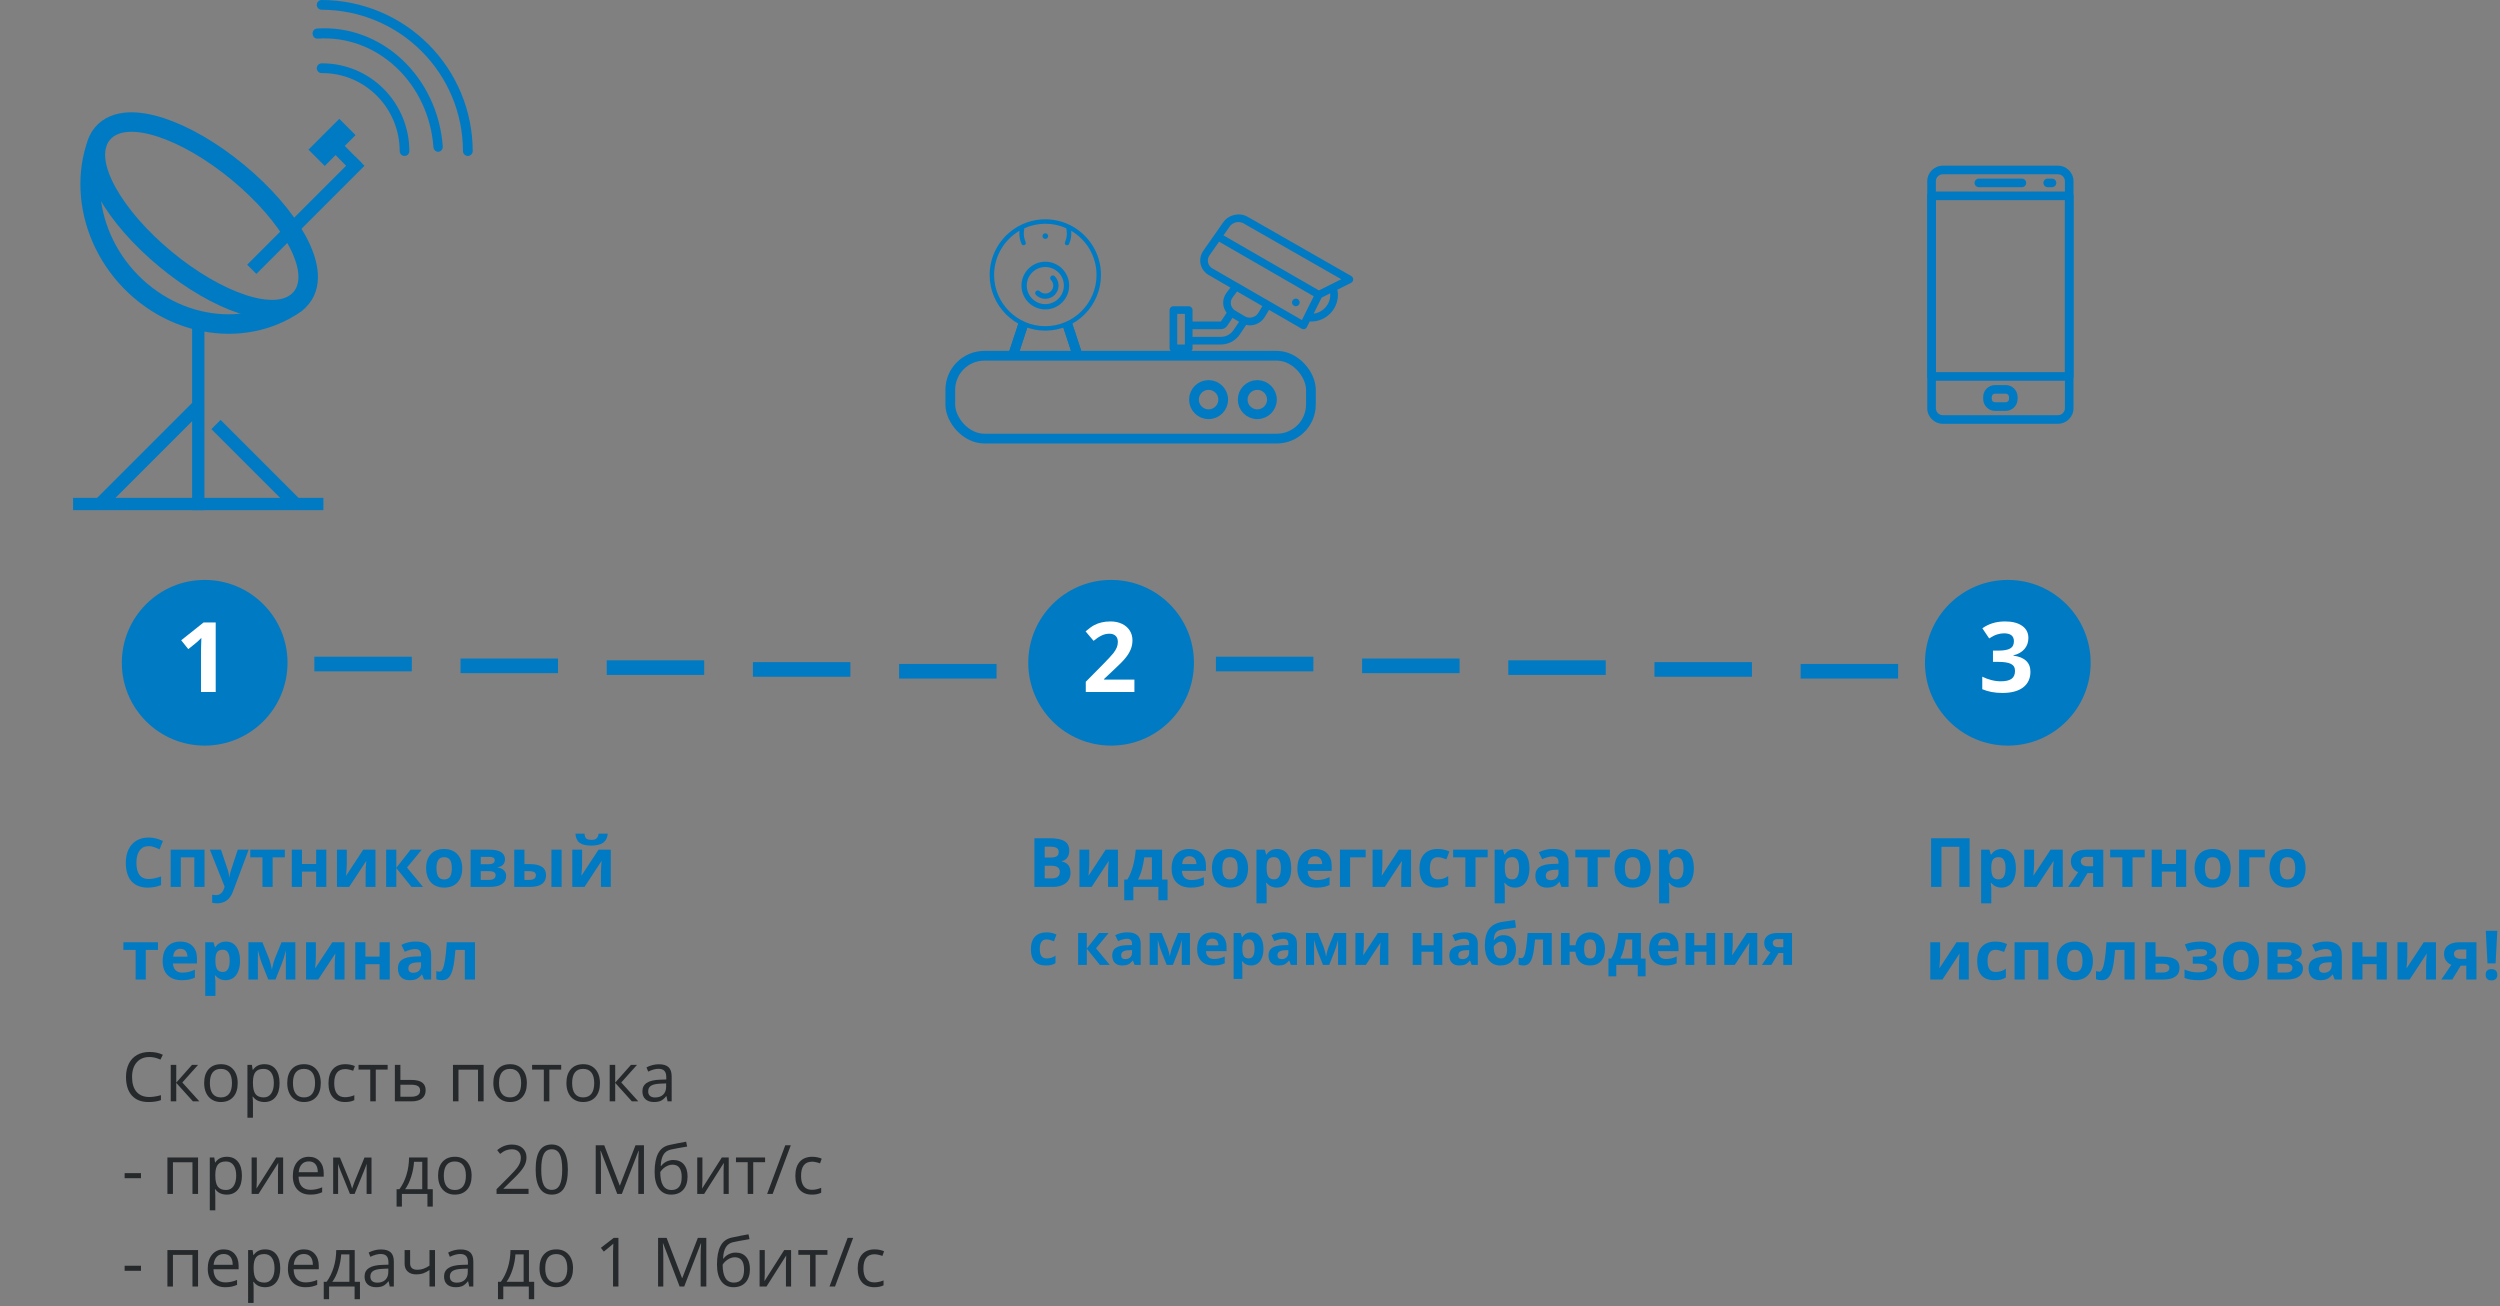 <svg width="513" height="268" viewBox="0 0 513 268" fill="none" xmlns="http://www.w3.org/2000/svg">
<rect x="0" y="0" width="513" height="268" fill="#808080" stroke="none"/>
<rect x="39.421" y="65.105" width="2.526" height="39.579" fill="#007AC3"/>
<rect x="15" y="104.684" width="2.526" height="51.368" transform="rotate(-90 15 104.684)" fill="#007AC3"/>
<rect x="72.903" y="32.132" width="2.668" height="31.376" transform="rotate(45 72.903 32.132)" fill="#007AC3"/>
<rect x="74.216" y="33.468" width="2.668" height="8.942" transform="rotate(135.44 74.216 33.468)" fill="#007AC3"/>
<rect x="69.616" y="24.383" width="4.731" height="8.942" transform="rotate(45 69.616 24.383)" fill="#007AC3"/>
<rect x="43.378" y="88.054" width="2.668" height="23.424" transform="rotate(-45 43.378 88.054)" fill="#007AC3"/>
<rect x="39.4" y="82.694" width="2.668" height="28.336" transform="rotate(45 39.4 82.694)" fill="#007AC3"/>
<path d="M61.812 61.132C63.128 59.538 63.417 57.499 63.148 55.489C62.88 53.483 62.039 51.3 60.814 49.093C58.357 44.666 54.141 39.76 48.789 35.343C43.436 30.925 37.82 27.717 33.008 26.144C30.608 25.359 28.306 24.947 26.285 25.065C24.261 25.182 22.313 25.852 20.997 27.447C19.681 29.041 19.393 31.08 19.661 33.09C19.929 35.097 20.77 37.279 21.995 39.486C24.453 43.913 28.668 48.819 34.021 53.236C39.373 57.654 44.99 60.862 49.802 62.436C52.202 63.22 54.504 63.632 56.525 63.514C58.549 63.397 60.496 62.727 61.812 61.132Z" stroke="#007AC3" stroke-width="4"/>
<mask id="mask0" mask-type="alpha" maskUnits="userSpaceOnUse" x="0" y="28" width="64" height="60">
<rect width="57.833" height="29.092" transform="matrix(0.779 0.626 -0.606 0.796 18.311 28.13)" fill="#C4C4C4"/>
</mask>
<g mask="url(#mask0)">
<path d="M65.402 57.822C74.176 46.902 71.634 30.271 60.27 20.637C48.906 11.003 32.528 11.594 23.755 22.513C14.981 33.433 17.523 50.063 28.887 59.698C40.251 69.332 56.629 68.741 65.402 57.822Z" stroke="#007AC3" stroke-width="4"/>
</g>
<path d="M66.173 13H65.987C65.724 13.001 65.472 13.107 65.287 13.296C65.102 13.484 64.999 13.739 65 14.004C65.001 14.269 65.106 14.523 65.293 14.71C65.479 14.897 65.732 15.001 65.994 15H66.173C70.374 15.005 74.402 16.692 77.372 19.692C80.343 22.691 82.014 26.758 82.019 31C82.019 31.265 82.124 31.52 82.309 31.707C82.495 31.895 82.747 32 83.01 32C83.272 32 83.524 31.895 83.71 31.707C83.896 31.52 84 31.265 84 31C83.995 26.228 82.115 21.653 78.772 18.278C75.43 14.904 70.899 13.006 66.173 13Z" fill="#007AC3"/>
<path d="M65.027 5.858C64.773 5.876 64.537 6.003 64.371 6.21C64.205 6.417 64.123 6.688 64.142 6.963C64.162 7.237 64.282 7.494 64.476 7.675C64.669 7.856 64.921 7.948 65.175 7.93C71.024 7.518 76.811 9.629 81.266 13.8C85.721 17.97 88.481 23.859 88.939 30.175C88.959 30.449 89.079 30.706 89.273 30.887C89.467 31.068 89.718 31.16 89.973 31.142C90.227 31.124 90.463 30.997 90.629 30.79C90.795 30.583 90.877 30.312 90.858 30.037C90.359 23.172 87.36 16.771 82.517 12.238C77.675 7.705 71.385 5.411 65.027 5.858Z" fill="#007AC3"/>
<path d="M66 0C65.735 0 65.48 0.105 65.293 0.293C65.105 0.48 65 0.735 65 1C65 1.265 65.105 1.52 65.293 1.707C65.48 1.895 65.735 2 66 2C73.689 2.008 81.06 5.067 86.497 10.503C91.933 15.94 94.992 23.311 95 31C95 31.265 95.105 31.52 95.293 31.707C95.48 31.895 95.735 32 96 32C96.265 32 96.52 31.895 96.707 31.707C96.895 31.52 97 31.265 97 31C96.99 22.781 93.721 14.902 87.91 9.09C82.098 3.279 74.219 0.01 66 0Z" fill="#007AC3"/>
<path d="M30.653 216.901C29.555 216.901 28.687 217.268 28.049 218.002C27.415 218.731 27.099 219.731 27.099 221.003C27.099 222.311 27.404 223.323 28.015 224.038C28.63 224.749 29.505 225.104 30.64 225.104C31.337 225.104 32.132 224.979 33.025 224.729V225.747C32.333 226.007 31.478 226.137 30.462 226.137C28.99 226.137 27.853 225.69 27.051 224.797C26.253 223.904 25.855 222.634 25.855 220.989C25.855 219.959 26.046 219.057 26.429 218.282C26.816 217.507 27.372 216.91 28.097 216.491C28.826 216.072 29.683 215.862 30.667 215.862C31.715 215.862 32.631 216.054 33.415 216.437L32.923 217.435C32.166 217.079 31.41 216.901 30.653 216.901ZM39.403 218.508H40.648L37.414 222.124L40.914 226H39.588L36.17 222.206V226H35.035V218.508H36.17V222.151L39.403 218.508ZM48.775 222.247C48.775 223.468 48.468 224.423 47.852 225.111C47.237 225.795 46.387 226.137 45.303 226.137C44.633 226.137 44.038 225.979 43.519 225.665C42.999 225.351 42.598 224.899 42.315 224.312C42.033 223.724 41.892 223.035 41.892 222.247C41.892 221.026 42.197 220.076 42.808 219.396C43.418 218.713 44.266 218.371 45.351 218.371C46.399 218.371 47.23 218.72 47.846 219.417C48.465 220.114 48.775 221.058 48.775 222.247ZM43.067 222.247C43.067 223.204 43.259 223.933 43.642 224.435C44.024 224.936 44.587 225.187 45.33 225.187C46.073 225.187 46.636 224.938 47.019 224.441C47.406 223.94 47.6 223.209 47.6 222.247C47.6 221.295 47.406 220.572 47.019 220.08C46.636 219.583 46.068 219.335 45.316 219.335C44.574 219.335 44.013 219.579 43.635 220.066C43.257 220.554 43.067 221.281 43.067 222.247ZM54.258 226.137C53.77 226.137 53.324 226.048 52.918 225.87C52.517 225.688 52.18 225.41 51.906 225.036H51.824C51.879 225.474 51.906 225.888 51.906 226.28V229.363H50.772V218.508H51.694L51.852 219.533H51.906C52.198 219.123 52.537 218.827 52.925 218.645C53.312 218.462 53.757 218.371 54.258 218.371C55.251 218.371 56.017 218.711 56.555 219.39C57.097 220.069 57.368 221.021 57.368 222.247C57.368 223.478 57.092 224.435 56.541 225.118C55.994 225.797 55.233 226.137 54.258 226.137ZM54.094 219.335C53.328 219.335 52.774 219.547 52.433 219.971C52.091 220.395 51.915 221.069 51.906 221.994V222.247C51.906 223.3 52.082 224.054 52.433 224.51C52.783 224.961 53.346 225.187 54.121 225.187C54.768 225.187 55.274 224.924 55.639 224.4C56.008 223.876 56.192 223.154 56.192 222.233C56.192 221.299 56.008 220.584 55.639 220.087C55.274 219.586 54.759 219.335 54.094 219.335ZM65.824 222.247C65.824 223.468 65.517 224.423 64.901 225.111C64.286 225.795 63.436 226.137 62.352 226.137C61.682 226.137 61.087 225.979 60.567 225.665C60.048 225.351 59.647 224.899 59.364 224.312C59.082 223.724 58.94 223.035 58.94 222.247C58.94 221.026 59.246 220.076 59.856 219.396C60.467 218.713 61.315 218.371 62.399 218.371C63.448 218.371 64.279 218.72 64.894 219.417C65.514 220.114 65.824 221.058 65.824 222.247ZM60.116 222.247C60.116 223.204 60.308 223.933 60.69 224.435C61.073 224.936 61.636 225.187 62.379 225.187C63.122 225.187 63.685 224.938 64.067 224.441C64.455 223.94 64.648 223.209 64.648 222.247C64.648 221.295 64.455 220.572 64.067 220.08C63.685 219.583 63.117 219.335 62.365 219.335C61.622 219.335 61.062 219.579 60.684 220.066C60.305 220.554 60.116 221.281 60.116 222.247ZM70.814 226.137C69.73 226.137 68.889 225.804 68.292 225.139C67.7 224.469 67.403 223.523 67.403 222.302C67.403 221.049 67.704 220.08 68.306 219.396C68.912 218.713 69.773 218.371 70.89 218.371C71.25 218.371 71.61 218.41 71.97 218.487C72.33 218.565 72.612 218.656 72.817 218.761L72.469 219.725C72.218 219.624 71.945 219.542 71.648 219.479C71.352 219.41 71.09 219.376 70.862 219.376C69.34 219.376 68.579 220.347 68.579 222.288C68.579 223.209 68.764 223.915 69.133 224.407C69.507 224.899 70.058 225.146 70.787 225.146C71.412 225.146 72.052 225.011 72.708 224.742V225.747C72.207 226.007 71.576 226.137 70.814 226.137ZM79.544 219.479H77.11V226H75.976V219.479H73.569V218.508H79.544V219.479ZM82.162 221.604H84.473C86.387 221.604 87.344 222.309 87.344 223.717C87.344 224.455 87.093 225.02 86.592 225.412C86.095 225.804 85.366 226 84.404 226H81.027V218.508H82.162V221.604ZM82.162 222.582V225.05H84.35C84.951 225.05 85.412 224.945 85.731 224.735C86.049 224.526 86.209 224.209 86.209 223.785C86.209 223.37 86.061 223.067 85.765 222.876C85.473 222.68 84.99 222.582 84.315 222.582H82.162ZM94.084 226H92.949V218.508H99.238V226H98.09V219.492H94.084V226ZM108.111 222.247C108.111 223.468 107.804 224.423 107.188 225.111C106.573 225.795 105.723 226.137 104.639 226.137C103.969 226.137 103.374 225.979 102.854 225.665C102.335 225.351 101.934 224.899 101.651 224.312C101.369 223.724 101.228 223.035 101.228 222.247C101.228 221.026 101.533 220.076 102.144 219.396C102.754 218.713 103.602 218.371 104.687 218.371C105.735 218.371 106.566 218.72 107.182 219.417C107.801 220.114 108.111 221.058 108.111 222.247ZM102.403 222.247C102.403 223.204 102.595 223.933 102.978 224.435C103.36 224.936 103.923 225.187 104.666 225.187C105.409 225.187 105.972 224.938 106.354 224.441C106.742 223.94 106.936 223.209 106.936 222.247C106.936 221.295 106.742 220.572 106.354 220.08C105.972 219.583 105.404 219.335 104.652 219.335C103.91 219.335 103.349 219.579 102.971 220.066C102.592 220.554 102.403 221.281 102.403 222.247ZM115.159 219.479H112.726V226H111.591V219.479H109.185V218.508H115.159V219.479ZM123.109 222.247C123.109 223.468 122.802 224.423 122.187 225.111C121.571 225.795 120.721 226.137 119.637 226.137C118.967 226.137 118.372 225.979 117.853 225.665C117.333 225.351 116.932 224.899 116.649 224.312C116.367 223.724 116.226 223.035 116.226 222.247C116.226 221.026 116.531 220.076 117.142 219.396C117.752 218.713 118.6 218.371 119.685 218.371C120.733 218.371 121.564 218.72 122.18 219.417C122.799 220.114 123.109 221.058 123.109 222.247ZM117.401 222.247C117.401 223.204 117.593 223.933 117.976 224.435C118.358 224.936 118.921 225.187 119.664 225.187C120.407 225.187 120.97 224.938 121.353 224.441C121.74 223.94 121.934 223.209 121.934 222.247C121.934 221.295 121.74 220.572 121.353 220.08C120.97 219.583 120.402 219.335 119.65 219.335C118.908 219.335 118.347 219.579 117.969 220.066C117.59 220.554 117.401 221.281 117.401 222.247ZM129.474 218.508H130.718L127.484 222.124L130.984 226H129.658L126.24 222.206V226H125.105V218.508H126.24V222.151L129.474 218.508ZM136.986 226L136.761 224.934H136.706C136.332 225.403 135.959 225.722 135.585 225.891C135.216 226.055 134.753 226.137 134.197 226.137C133.454 226.137 132.871 225.945 132.447 225.562C132.028 225.18 131.818 224.635 131.818 223.929C131.818 222.416 133.028 221.623 135.448 221.55L136.72 221.509V221.044C136.72 220.456 136.592 220.023 136.337 219.745C136.086 219.463 135.683 219.321 135.127 219.321C134.503 219.321 133.796 219.513 133.008 219.896L132.659 219.027C133.028 218.827 133.432 218.67 133.869 218.556C134.311 218.442 134.753 218.385 135.195 218.385C136.089 218.385 136.749 218.583 137.178 218.979C137.611 219.376 137.827 220.012 137.827 220.887V226H136.986ZM134.423 225.2C135.129 225.2 135.683 225.007 136.084 224.619C136.49 224.232 136.692 223.689 136.692 222.992V222.315L135.558 222.363C134.655 222.395 134.004 222.536 133.603 222.787C133.206 223.033 133.008 223.418 133.008 223.942C133.008 224.353 133.131 224.665 133.377 224.879C133.628 225.093 133.976 225.2 134.423 225.2ZM25.574 241.767V240.728H28.931V241.767H25.574ZM35.486 245H34.352V237.508H40.641V245H39.492V238.492H35.486V245ZM46.533 245.137C46.046 245.137 45.599 245.048 45.193 244.87C44.792 244.688 44.455 244.41 44.182 244.036H44.1C44.154 244.474 44.182 244.888 44.182 245.28V248.363H43.047V237.508H43.97L44.127 238.533H44.182C44.473 238.123 44.813 237.827 45.2 237.645C45.588 237.462 46.032 237.371 46.533 237.371C47.527 237.371 48.292 237.711 48.83 238.39C49.372 239.069 49.644 240.021 49.644 241.247C49.644 242.478 49.368 243.435 48.816 244.118C48.27 244.797 47.508 245.137 46.533 245.137ZM46.369 238.335C45.603 238.335 45.05 238.547 44.708 238.971C44.366 239.395 44.191 240.069 44.182 240.994V241.247C44.182 242.3 44.357 243.054 44.708 243.51C45.059 243.961 45.622 244.187 46.397 244.187C47.044 244.187 47.55 243.924 47.914 243.4C48.283 242.876 48.468 242.154 48.468 241.233C48.468 240.299 48.283 239.584 47.914 239.087C47.55 238.586 47.035 238.335 46.369 238.335ZM52.699 237.508V242.259L52.651 243.503L52.631 243.893L56.685 237.508H58.1V245H57.04V240.42L57.06 239.518L57.095 238.629L53.048 245H51.633V237.508H52.699ZM63.671 245.137C62.563 245.137 61.688 244.799 61.046 244.125C60.408 243.451 60.089 242.514 60.089 241.315C60.089 240.108 60.385 239.148 60.977 238.438C61.575 237.727 62.374 237.371 63.377 237.371C64.316 237.371 65.059 237.681 65.606 238.301C66.152 238.916 66.426 239.729 66.426 240.741V241.459H61.265C61.287 242.339 61.508 243.006 61.928 243.462C62.352 243.918 62.946 244.146 63.712 244.146C64.519 244.146 65.316 243.977 66.105 243.64V244.651C65.704 244.825 65.323 244.948 64.963 245.021C64.607 245.098 64.177 245.137 63.671 245.137ZM63.363 238.321C62.762 238.321 62.281 238.517 61.921 238.909C61.565 239.301 61.356 239.843 61.292 240.536H65.209C65.209 239.821 65.049 239.274 64.731 238.896C64.412 238.513 63.956 238.321 63.363 238.321ZM72.257 243.906L72.469 243.271L72.763 242.464L74.793 237.521H76.235V245H75.231V238.813L75.094 239.21L74.697 240.256L72.763 245H71.812L69.878 240.242C69.636 239.632 69.47 239.155 69.379 238.813V245H68.367V237.521H69.755L71.717 242.272C71.913 242.774 72.093 243.318 72.257 243.906ZM88.807 247.591H87.706V245H82.47V247.591H81.376V244.022H81.964C82.575 243.193 83.053 242.22 83.399 241.104C83.746 239.987 83.926 238.788 83.939 237.508H87.733V244.022H88.807V247.591ZM86.64 244.022V238.403H84.958C84.899 239.415 84.703 240.44 84.37 241.479C84.042 242.514 83.632 243.362 83.14 244.022H86.64ZM96.777 241.247C96.777 242.468 96.47 243.423 95.855 244.111C95.239 244.795 94.389 245.137 93.305 245.137C92.635 245.137 92.04 244.979 91.52 244.665C91.001 244.351 90.6 243.899 90.317 243.312C90.035 242.724 89.894 242.035 89.894 241.247C89.894 240.026 90.199 239.076 90.81 238.396C91.42 237.713 92.268 237.371 93.353 237.371C94.401 237.371 95.232 237.72 95.848 238.417C96.467 239.114 96.777 240.058 96.777 241.247ZM91.069 241.247C91.069 242.204 91.261 242.933 91.644 243.435C92.026 243.936 92.589 244.187 93.332 244.187C94.075 244.187 94.638 243.938 95.02 243.441C95.408 242.94 95.602 242.209 95.602 241.247C95.602 240.295 95.408 239.572 95.02 239.08C94.638 238.583 94.07 238.335 93.318 238.335C92.576 238.335 92.015 238.579 91.637 239.066C91.258 239.554 91.069 240.281 91.069 241.247ZM108.46 245H101.891V244.022L104.522 241.377C105.325 240.566 105.853 239.987 106.108 239.641C106.364 239.294 106.555 238.957 106.683 238.629C106.81 238.301 106.874 237.948 106.874 237.569C106.874 237.036 106.712 236.615 106.389 236.305C106.065 235.99 105.616 235.833 105.042 235.833C104.627 235.833 104.233 235.901 103.859 236.038C103.49 236.175 103.078 236.423 102.622 236.783L102.021 236.011C102.941 235.245 103.944 234.862 105.028 234.862C105.967 234.862 106.703 235.104 107.236 235.587C107.77 236.065 108.036 236.71 108.036 237.521C108.036 238.155 107.858 238.782 107.503 239.401C107.147 240.021 106.482 240.805 105.507 241.753L103.319 243.893V243.947H108.46V245ZM116.526 239.989C116.526 241.716 116.253 243.006 115.706 243.858C115.164 244.711 114.332 245.137 113.211 245.137C112.135 245.137 111.317 244.701 110.757 243.831C110.196 242.956 109.916 241.675 109.916 239.989C109.916 238.248 110.187 236.956 110.729 236.113C111.272 235.27 112.099 234.849 113.211 234.849C114.296 234.849 115.118 235.288 115.679 236.168C116.244 237.048 116.526 238.321 116.526 239.989ZM111.064 239.989C111.064 241.443 111.235 242.503 111.577 243.168C111.919 243.829 112.464 244.159 113.211 244.159C113.967 244.159 114.514 243.824 114.852 243.154C115.193 242.48 115.364 241.425 115.364 239.989C115.364 238.554 115.193 237.503 114.852 236.838C114.514 236.168 113.967 235.833 113.211 235.833C112.464 235.833 111.919 236.163 111.577 236.824C111.235 237.48 111.064 238.535 111.064 239.989ZM126.664 245L123.273 236.141H123.219C123.283 236.842 123.314 237.676 123.314 238.643V245H122.241V235.006H123.991L127.156 243.25H127.211L130.403 235.006H132.14V245H130.978V238.561C130.978 237.822 131.009 237.02 131.073 236.154H131.019L127.601 245H126.664ZM134.327 240.509C134.327 238.868 134.569 237.59 135.052 236.674C135.535 235.753 136.3 235.179 137.349 234.951C138.652 234.673 139.8 234.448 140.794 234.274L141.006 235.272C139.424 235.537 138.294 235.746 137.615 235.901C136.954 236.052 136.458 236.407 136.125 236.968C135.797 237.528 135.617 238.292 135.585 239.258H135.667C135.95 238.875 136.314 238.574 136.761 238.355C137.207 238.137 137.674 238.027 138.162 238.027C139.083 238.027 139.8 238.326 140.315 238.923C140.83 239.52 141.088 240.347 141.088 241.404C141.088 242.576 140.789 243.492 140.192 244.152C139.595 244.809 138.764 245.137 137.697 245.137C136.645 245.137 135.82 244.733 135.223 243.927C134.626 243.12 134.327 241.981 134.327 240.509ZM137.8 244.187C139.19 244.187 139.885 243.3 139.885 241.527C139.885 239.837 139.254 238.991 137.991 238.991C137.645 238.991 137.31 239.064 136.986 239.21C136.667 239.351 136.373 239.54 136.104 239.777C135.84 240.014 135.635 240.258 135.489 240.509C135.489 241.707 135.678 242.621 136.057 243.25C136.435 243.874 137.016 244.187 137.8 244.187ZM144.137 237.508V242.259L144.089 243.503L144.068 243.893L148.122 237.508H149.537V245H148.478V240.42L148.498 239.518L148.532 238.629L144.485 245H143.07V237.508H144.137ZM156.995 238.479H154.562V245H153.427V238.479H151.021V237.508H156.995V238.479ZM162.272 235.006L158.547 245H157.412L161.138 235.006H162.272ZM166.613 245.137C165.529 245.137 164.688 244.804 164.091 244.139C163.498 243.469 163.202 242.523 163.202 241.302C163.202 240.049 163.503 239.08 164.104 238.396C164.711 237.713 165.572 237.371 166.688 237.371C167.049 237.371 167.409 237.41 167.769 237.487C168.129 237.565 168.411 237.656 168.616 237.761L168.268 238.725C168.017 238.624 167.743 238.542 167.447 238.479C167.151 238.41 166.889 238.376 166.661 238.376C165.139 238.376 164.378 239.347 164.378 241.288C164.378 242.209 164.562 242.915 164.932 243.407C165.305 243.899 165.857 244.146 166.586 244.146C167.21 244.146 167.851 244.011 168.507 243.742V244.747C168.006 245.007 167.374 245.137 166.613 245.137ZM25.574 260.767V259.728H28.931V260.767H25.574ZM35.486 264H34.352V256.508H40.641V264H39.492V257.492H35.486V264ZM46.212 264.137C45.105 264.137 44.23 263.799 43.587 263.125C42.949 262.451 42.63 261.514 42.63 260.315C42.63 259.108 42.926 258.148 43.519 257.438C44.116 256.727 44.915 256.371 45.918 256.371C46.857 256.371 47.6 256.681 48.147 257.301C48.693 257.916 48.967 258.729 48.967 259.741V260.459H43.806C43.828 261.339 44.05 262.006 44.469 262.462C44.893 262.918 45.487 263.146 46.253 263.146C47.06 263.146 47.857 262.977 48.645 262.64V263.651C48.245 263.825 47.864 263.948 47.504 264.021C47.148 264.098 46.718 264.137 46.212 264.137ZM45.904 257.321C45.303 257.321 44.822 257.517 44.462 257.909C44.106 258.301 43.897 258.843 43.833 259.536H47.75C47.75 258.821 47.59 258.274 47.272 257.896C46.953 257.513 46.497 257.321 45.904 257.321ZM54.395 264.137C53.907 264.137 53.46 264.048 53.055 263.87C52.654 263.688 52.316 263.41 52.043 263.036H51.961C52.016 263.474 52.043 263.888 52.043 264.28V267.363H50.908V256.508H51.831L51.988 257.533H52.043C52.335 257.123 52.674 256.827 53.062 256.645C53.449 256.462 53.893 256.371 54.395 256.371C55.388 256.371 56.154 256.711 56.691 257.39C57.234 258.069 57.505 259.021 57.505 260.247C57.505 261.478 57.229 262.435 56.678 263.118C56.131 263.797 55.37 264.137 54.395 264.137ZM54.23 257.335C53.465 257.335 52.911 257.547 52.569 257.971C52.227 258.395 52.052 259.069 52.043 259.994V260.247C52.043 261.3 52.218 262.054 52.569 262.51C52.92 262.961 53.483 263.187 54.258 263.187C54.905 263.187 55.411 262.924 55.775 262.4C56.145 261.876 56.329 261.154 56.329 260.233C56.329 259.299 56.145 258.584 55.775 258.087C55.411 257.586 54.896 257.335 54.23 257.335ZM62.659 264.137C61.552 264.137 60.677 263.799 60.034 263.125C59.396 262.451 59.077 261.514 59.077 260.315C59.077 259.108 59.373 258.148 59.966 257.438C60.563 256.727 61.363 256.371 62.365 256.371C63.304 256.371 64.047 256.681 64.594 257.301C65.141 257.916 65.414 258.729 65.414 259.741V260.459H60.253C60.276 261.339 60.497 262.006 60.916 262.462C61.34 262.918 61.935 263.146 62.7 263.146C63.507 263.146 64.304 262.977 65.093 262.64V263.651C64.692 263.825 64.311 263.948 63.951 264.021C63.596 264.098 63.165 264.137 62.659 264.137ZM62.352 257.321C61.75 257.321 61.269 257.517 60.909 257.909C60.554 258.301 60.344 258.843 60.28 259.536H64.197C64.197 258.821 64.038 258.274 63.719 257.896C63.4 257.513 62.944 257.321 62.352 257.321ZM73.863 266.591H72.763V264H67.526V266.591H66.433V263.022H67.02C67.631 262.193 68.11 261.22 68.456 260.104C68.802 258.987 68.982 257.788 68.996 256.508H72.79V263.022H73.863V266.591ZM71.696 263.022V257.403H70.015C69.955 258.415 69.759 259.44 69.427 260.479C69.099 261.514 68.689 262.362 68.196 263.022H71.696ZM79.975 264L79.749 262.934H79.694C79.321 263.403 78.947 263.722 78.573 263.891C78.204 264.055 77.742 264.137 77.186 264.137C76.443 264.137 75.859 263.945 75.436 263.562C75.016 263.18 74.807 262.635 74.807 261.929C74.807 260.416 76.017 259.623 78.436 259.55L79.708 259.509V259.044C79.708 258.456 79.58 258.023 79.325 257.745C79.075 257.463 78.671 257.321 78.115 257.321C77.491 257.321 76.784 257.513 75.996 257.896L75.647 257.027C76.017 256.827 76.42 256.67 76.857 256.556C77.299 256.442 77.742 256.385 78.184 256.385C79.077 256.385 79.738 256.583 80.166 256.979C80.599 257.376 80.815 258.012 80.815 258.887V264H79.975ZM77.411 263.2C78.118 263.2 78.671 263.007 79.072 262.619C79.478 262.232 79.681 261.689 79.681 260.992V260.315L78.546 260.363C77.644 260.395 76.992 260.536 76.591 260.787C76.194 261.033 75.996 261.418 75.996 261.942C75.996 262.353 76.119 262.665 76.365 262.879C76.616 263.093 76.965 263.2 77.411 263.2ZM84.158 256.508V259.242C84.158 260.117 84.657 260.555 85.655 260.555C86.07 260.555 86.466 260.491 86.845 260.363C87.223 260.236 87.651 260.019 88.13 259.714V256.508H89.265V264H88.13V260.609C87.651 260.938 87.207 261.17 86.797 261.307C86.391 261.439 85.931 261.505 85.416 261.505C84.669 261.505 84.083 261.309 83.659 260.917C83.235 260.525 83.023 259.994 83.023 259.324V256.508H84.158ZM96.285 264L96.06 262.934H96.005C95.631 263.403 95.257 263.722 94.884 263.891C94.515 264.055 94.052 264.137 93.496 264.137C92.753 264.137 92.17 263.945 91.746 263.562C91.327 263.18 91.117 262.635 91.117 261.929C91.117 260.416 92.327 259.623 94.747 259.55L96.019 259.509V259.044C96.019 258.456 95.891 258.023 95.636 257.745C95.385 257.463 94.982 257.321 94.426 257.321C93.801 257.321 93.095 257.513 92.307 257.896L91.958 257.027C92.327 256.827 92.731 256.67 93.168 256.556C93.61 256.442 94.052 256.385 94.494 256.385C95.387 256.385 96.048 256.583 96.477 256.979C96.909 257.376 97.126 258.012 97.126 258.887V264H96.285ZM93.722 263.2C94.428 263.2 94.982 263.007 95.383 262.619C95.788 262.232 95.991 261.689 95.991 260.992V260.315L94.856 260.363C93.954 260.395 93.302 260.536 92.901 260.787C92.505 261.033 92.307 261.418 92.307 261.942C92.307 262.353 92.43 262.665 92.676 262.879C92.926 263.093 93.275 263.2 93.722 263.2ZM109.615 266.591H108.515V264H103.278V266.591H102.185V263.022H102.772C103.383 262.193 103.862 261.22 104.208 260.104C104.554 258.987 104.734 257.788 104.748 256.508H108.542V263.022H109.615V266.591ZM107.448 263.022V257.403H105.767C105.707 258.415 105.511 259.44 105.179 260.479C104.851 261.514 104.44 262.362 103.948 263.022H107.448ZM117.586 260.247C117.586 261.468 117.278 262.423 116.663 263.111C116.048 263.795 115.198 264.137 114.113 264.137C113.443 264.137 112.849 263.979 112.329 263.665C111.81 263.351 111.409 262.899 111.126 262.312C110.843 261.724 110.702 261.035 110.702 260.247C110.702 259.026 111.007 258.076 111.618 257.396C112.229 256.713 113.076 256.371 114.161 256.371C115.209 256.371 116.041 256.72 116.656 257.417C117.276 258.114 117.586 259.058 117.586 260.247ZM111.878 260.247C111.878 261.204 112.069 261.933 112.452 262.435C112.835 262.936 113.398 263.187 114.141 263.187C114.883 263.187 115.446 262.938 115.829 262.441C116.216 261.94 116.41 261.209 116.41 260.247C116.41 259.295 116.216 258.572 115.829 258.08C115.446 257.583 114.879 257.335 114.127 257.335C113.384 257.335 112.824 257.579 112.445 258.066C112.067 258.554 111.878 259.281 111.878 260.247ZM126.903 264H125.796V256.877C125.796 256.285 125.814 255.724 125.851 255.195C125.755 255.291 125.648 255.391 125.529 255.496C125.411 255.601 124.868 256.045 123.902 256.829L123.301 256.05L125.946 254.006H126.903V264ZM139.461 264L136.07 255.141H136.016C136.079 255.842 136.111 256.676 136.111 257.643V264H135.038V254.006H136.788L139.953 262.25H140.008L143.2 254.006H144.937V264H143.774V257.561C143.774 256.822 143.806 256.02 143.87 255.154H143.815L140.397 264H139.461ZM147.124 259.509C147.124 257.868 147.366 256.59 147.849 255.674C148.332 254.753 149.097 254.179 150.146 253.951C151.449 253.673 152.597 253.448 153.591 253.274L153.803 254.272C152.221 254.537 151.091 254.746 150.412 254.901C149.751 255.052 149.255 255.407 148.922 255.968C148.594 256.528 148.414 257.292 148.382 258.258H148.464C148.746 257.875 149.111 257.574 149.558 257.355C150.004 257.137 150.471 257.027 150.959 257.027C151.88 257.027 152.597 257.326 153.112 257.923C153.627 258.52 153.885 259.347 153.885 260.404C153.885 261.576 153.586 262.492 152.989 263.152C152.392 263.809 151.561 264.137 150.494 264.137C149.441 264.137 148.617 263.733 148.02 262.927C147.423 262.12 147.124 260.981 147.124 259.509ZM150.597 263.187C151.987 263.187 152.682 262.3 152.682 260.527C152.682 258.837 152.05 257.991 150.788 257.991C150.442 257.991 150.107 258.064 149.783 258.21C149.464 258.351 149.17 258.54 148.901 258.777C148.637 259.014 148.432 259.258 148.286 259.509C148.286 260.707 148.475 261.621 148.854 262.25C149.232 262.874 149.813 263.187 150.597 263.187ZM156.934 256.508V261.259L156.886 262.503L156.865 262.893L160.919 256.508H162.334V264H161.274V259.42L161.295 258.518L161.329 257.629L157.282 264H155.867V256.508H156.934ZM169.792 257.479H167.358V264H166.224V257.479H163.817V256.508H169.792V257.479ZM175.069 254.006L171.344 264H170.209L173.935 254.006H175.069ZM179.41 264.137C178.326 264.137 177.485 263.804 176.888 263.139C176.295 262.469 175.999 261.523 175.999 260.302C175.999 259.049 176.3 258.08 176.901 257.396C177.507 256.713 178.369 256.371 179.485 256.371C179.845 256.371 180.205 256.41 180.565 256.487C180.925 256.565 181.208 256.656 181.413 256.761L181.064 257.725C180.814 257.624 180.54 257.542 180.244 257.479C179.948 257.41 179.686 257.376 179.458 257.376C177.936 257.376 177.175 258.347 177.175 260.288C177.175 261.209 177.359 261.915 177.729 262.407C178.102 262.899 178.654 263.146 179.383 263.146C180.007 263.146 180.647 263.011 181.304 262.742V263.747C180.802 264.007 180.171 264.137 179.41 264.137Z" fill="#26292B"/>
<circle cx="42" cy="136" r="17" fill="#007AC3"/>
<path d="M44.262 142H41.244V133.738L41.273 132.381L41.322 130.896C40.821 131.398 40.473 131.727 40.277 131.883L38.637 133.201L37.182 131.385L41.781 127.723H44.262V142Z" fill="white"/>
<circle cx="228" cy="136" r="17" fill="#007AC3"/>
<path d="M232.781 142H222.801V139.9L226.385 136.277C227.446 135.19 228.139 134.438 228.465 134.021C228.79 133.598 229.025 133.208 229.168 132.85C229.311 132.492 229.383 132.12 229.383 131.736C229.383 131.163 229.223 130.737 228.904 130.457C228.592 130.177 228.172 130.037 227.645 130.037C227.091 130.037 226.554 130.164 226.033 130.418C225.512 130.672 224.969 131.033 224.402 131.502L222.762 129.559C223.465 128.96 224.048 128.536 224.51 128.289C224.972 128.042 225.477 127.853 226.023 127.723C226.57 127.586 227.182 127.518 227.859 127.518C228.751 127.518 229.539 127.68 230.223 128.006C230.906 128.331 231.437 128.787 231.814 129.373C232.192 129.959 232.381 130.63 232.381 131.385C232.381 132.042 232.264 132.661 232.029 133.24C231.801 133.813 231.443 134.402 230.955 135.008C230.473 135.613 229.62 136.476 228.396 137.596L226.561 139.324V139.461H232.781V142Z" fill="white"/>
<circle cx="412" cy="136" r="17" fill="#007AC3"/>
<path d="M416.225 130.916C416.225 131.808 415.954 132.566 415.414 133.191C414.874 133.816 414.115 134.246 413.139 134.48V134.539C414.291 134.682 415.163 135.034 415.756 135.594C416.348 136.147 416.645 136.896 416.645 137.84C416.645 139.214 416.146 140.285 415.15 141.053C414.154 141.814 412.732 142.195 410.883 142.195C409.333 142.195 407.96 141.938 406.762 141.424V138.855C407.315 139.135 407.924 139.363 408.588 139.539C409.252 139.715 409.91 139.803 410.561 139.803C411.557 139.803 412.292 139.633 412.768 139.295C413.243 138.956 413.48 138.413 413.48 137.664C413.48 136.993 413.207 136.518 412.66 136.238C412.113 135.958 411.241 135.818 410.043 135.818H408.959V133.504H410.062C411.169 133.504 411.977 133.361 412.484 133.074C412.999 132.781 413.256 132.283 413.256 131.58C413.256 130.499 412.579 129.959 411.225 129.959C410.756 129.959 410.277 130.037 409.789 130.193C409.307 130.35 408.77 130.62 408.178 131.004L406.781 128.924C408.083 127.986 409.636 127.518 411.439 127.518C412.917 127.518 414.083 127.817 414.936 128.416C415.795 129.015 416.225 129.848 416.225 130.916Z" fill="white"/>
<rect x="64.505" y="137.757" width="3" height="20" transform="rotate(-90 64.505 137.757)" fill="#007AC3"/>
<rect x="184.495" y="139.243" width="3" height="20" transform="rotate(-90 184.495 139.243)" fill="#007AC3"/>
<rect x="154.498" y="138.871" width="3" height="20" transform="rotate(-90 154.498 138.871)" fill="#007AC3"/>
<rect x="124.5" y="138.5" width="3" height="20" transform="rotate(-90 124.5 138.5)" fill="#007AC3"/>
<rect x="94.502" y="138.129" width="3" height="20" transform="rotate(-90 94.502 138.129)" fill="#007AC3"/>
<rect x="249.505" y="137.757" width="3" height="20" transform="rotate(-90 249.505 137.757)" fill="#007AC3"/>
<rect x="369.495" y="139.243" width="3" height="20" transform="rotate(-90 369.495 139.243)" fill="#007AC3"/>
<rect x="339.498" y="138.871" width="3" height="20" transform="rotate(-90 339.498 138.871)" fill="#007AC3"/>
<rect x="309.5" y="138.5" width="3" height="20" transform="rotate(-90 309.5 138.5)" fill="#007AC3"/>
<rect x="279.502" y="138.129" width="3" height="20" transform="rotate(-90 279.502 138.129)" fill="#007AC3"/>
<path d="M277.286 56.65L255.996 44.473C254.354 43.533 252.106 44.04 251.023 45.589L246.899 51.485C246.494 52.065 246.28 52.744 246.28 53.45C246.28 54.671 246.937 55.808 247.992 56.417L252.482 59.011L251.671 60.093C251.232 60.678 250.99 61.404 250.99 62.136C250.99 62.889 251.266 63.597 251.71 64.183L250.515 65.981H244.71V63.618C244.71 63.184 244.359 62.841 243.925 62.841H240.785C240.351 62.841 240 63.184 240 63.618V71.475C240 71.91 240.351 72.261 240.785 72.261H243.925C244.359 72.261 244.71 71.91 244.71 71.475V70.691H250.515C252.094 70.691 253.559 69.907 254.434 68.593L255.721 66.661C255.969 66.715 256.219 66.763 256.474 66.763C257.724 66.763 258.9 66.097 259.542 65.025L260.405 63.586L267.086 67.444C267.206 67.514 267.342 67.549 267.478 67.549C267.554 67.549 267.63 67.538 267.705 67.516C267.912 67.453 268.084 67.308 268.181 67.115L268.762 65.95C268.857 65.957 268.949 65.978 269.046 65.978C272.076 65.978 274.542 63.51 274.542 60.477C274.542 60.145 274.492 59.801 274.419 59.45L277.248 58.035C277.507 57.906 277.673 57.644 277.682 57.354C277.689 57.064 277.537 56.794 277.286 56.65ZM243.14 70.691H241.57V64.411H243.14V70.691H243.14ZM253.128 67.725C252.544 68.6 251.568 69.123 250.515 69.123H244.71V67.553H250.515C251.043 67.553 251.531 67.292 251.821 66.854L252.909 65.223L254.257 66.032L253.128 67.725ZM258.196 64.223C257.647 65.136 256.355 65.461 255.442 64.911L253.451 63.717C252.902 63.388 252.561 62.786 252.561 62.145C252.561 61.751 252.691 61.361 252.927 61.045L253.852 59.812L259.045 62.809L258.196 64.223ZM267.149 65.672L248.776 55.072C248.205 54.742 247.85 54.127 247.85 53.467C247.85 53.085 247.966 52.717 248.185 52.404L250.156 49.589L269.584 60.796L267.149 65.672ZM269.558 64.361L271.201 61.071L272.945 60.199C272.954 60.295 272.971 60.395 272.971 60.488C272.971 62.477 271.479 64.108 269.558 64.361ZM270.643 59.595L251.06 48.297L252.31 46.513C252.723 45.923 253.399 45.57 254.12 45.57C254.504 45.57 254.883 45.67 255.217 45.861L275.234 57.3L270.643 59.595Z" fill="#007AC3"/>
<path d="M265.906 62.841C266.34 62.841 266.691 62.489 266.691 62.056C266.691 61.622 266.34 61.271 265.906 61.271C265.473 61.271 265.121 61.622 265.121 62.056C265.121 62.489 265.473 62.841 265.906 62.841Z" fill="#007AC3"/>
<g clip-path="url(#clip0)">
<path d="M414.893 36.648H406.066C405.579 36.648 405.184 37.043 405.184 37.531C405.184 38.018 405.579 38.413 406.066 38.413H414.893C415.38 38.413 415.775 38.018 415.775 37.531C415.775 37.043 415.38 36.648 414.893 36.648Z" fill="#007AC3"/>
<path d="M421.071 36.648H420.189C419.701 36.648 419.306 37.043 419.306 37.531C419.306 38.018 419.701 38.413 420.189 38.413H421.071C421.558 38.413 421.954 38.018 421.954 37.531C421.954 37.043 421.558 36.648 421.071 36.648Z" fill="#007AC3"/>
<path d="M411.576 79.015H409.384C408.042 79.015 406.949 80.108 406.949 81.45V81.876C406.949 83.219 408.042 84.311 409.383 84.311H411.575C412.917 84.311 414.01 83.219 414.01 81.876V81.45C414.01 80.108 412.917 79.015 411.576 79.015ZM412.245 81.876C412.245 82.246 411.945 82.546 411.576 82.546H409.384C409.014 82.546 408.714 82.246 408.714 81.876V81.45C408.714 81.08 409.014 80.78 409.384 80.78H411.575C411.945 80.78 412.245 81.08 412.245 81.45V81.876Z" fill="#007AC3"/>
<path d="M422.294 34H398.665C396.906 34 395.474 35.432 395.474 37.191V83.768C395.474 85.527 396.906 86.959 398.665 86.959H422.294C424.053 86.959 425.484 85.527 425.484 83.769V37.191C425.484 35.432 424.053 34 422.294 34ZM423.719 83.768C423.719 84.554 423.08 85.193 422.294 85.193H398.665C397.879 85.193 397.24 84.553 397.24 83.769V37.191C397.24 36.405 397.879 35.765 398.665 35.765H422.294C423.08 35.765 423.719 36.405 423.719 37.191V83.768H423.719Z" fill="#007AC3"/>
<path d="M424.602 39.296H396.357C395.87 39.296 395.474 39.691 395.474 40.178V77.25C395.474 77.737 395.87 78.132 396.357 78.132H424.602C425.089 78.132 425.484 77.737 425.484 77.25V40.178C425.484 39.691 425.089 39.296 424.602 39.296ZM423.719 76.367H397.24V41.061H423.719V76.367Z" fill="#007AC3"/>
</g>
<path d="M30.503 173.626C29.705 173.626 29.088 173.927 28.65 174.528C28.213 175.125 27.994 175.959 27.994 177.03C27.994 179.259 28.83 180.373 30.503 180.373C31.205 180.373 32.055 180.198 33.053 179.847V181.624C32.232 181.966 31.316 182.137 30.305 182.137C28.851 182.137 27.739 181.697 26.969 180.817C26.199 179.933 25.814 178.666 25.814 177.017C25.814 175.978 26.003 175.068 26.381 174.289C26.759 173.505 27.301 172.906 28.008 172.491C28.719 172.072 29.55 171.862 30.503 171.862C31.474 171.862 32.449 172.097 33.429 172.566L32.745 174.289C32.371 174.111 31.995 173.956 31.617 173.824C31.239 173.692 30.867 173.626 30.503 173.626ZM41.967 174.357V182H39.875V175.923H37.106V182H35.022V174.357H41.967ZM43.06 174.357H45.344L46.786 178.657C46.909 179.031 46.993 179.473 47.039 179.983H47.08C47.13 179.514 47.228 179.072 47.374 178.657L48.789 174.357H51.024L47.791 182.978C47.495 183.775 47.071 184.372 46.52 184.769C45.973 185.165 45.332 185.363 44.599 185.363C44.239 185.363 43.885 185.325 43.539 185.247V183.593C43.79 183.652 44.063 183.682 44.359 183.682C44.728 183.682 45.05 183.568 45.323 183.34C45.601 183.117 45.818 182.777 45.973 182.321L46.096 181.945L43.06 174.357ZM58.448 174.357V175.923H55.946V182H53.861V175.923H51.352V174.357H58.448ZM61.962 174.357V177.297H64.874V174.357H66.959V182H64.874V178.849H61.962V182H59.877V174.357H61.962ZM71.163 174.357V177.379C71.163 177.698 71.111 178.477 71.006 179.717L74.533 174.357H77.042V182H75.025V178.951C75.025 178.409 75.071 177.643 75.162 176.654L71.648 182H69.147V174.357H71.163ZM84.247 174.357H86.544L83.516 178.021L86.811 182H84.445L81.321 178.124V182H79.236V174.357H81.321V178.069L84.247 174.357ZM89.565 178.165C89.565 178.922 89.689 179.493 89.935 179.881C90.185 180.268 90.591 180.462 91.151 180.462C91.707 180.462 92.106 180.271 92.348 179.888C92.594 179.5 92.717 178.926 92.717 178.165C92.717 177.409 92.594 176.841 92.348 176.463C92.102 176.085 91.698 175.896 91.138 175.896C90.582 175.896 90.181 176.085 89.935 176.463C89.689 176.837 89.565 177.404 89.565 178.165ZM94.85 178.165C94.85 179.409 94.522 180.382 93.865 181.084C93.209 181.786 92.295 182.137 91.124 182.137C90.39 182.137 89.743 181.977 89.183 181.658C88.622 181.335 88.191 180.872 87.891 180.271C87.59 179.669 87.439 178.967 87.439 178.165C87.439 176.916 87.765 175.946 88.417 175.253C89.069 174.56 89.985 174.214 91.165 174.214C91.899 174.214 92.546 174.373 93.106 174.692C93.667 175.011 94.098 175.469 94.398 176.066C94.699 176.663 94.85 177.363 94.85 178.165ZM103.627 176.36C103.627 176.771 103.497 177.121 103.237 177.413C102.982 177.7 102.604 177.885 102.103 177.967V178.021C102.645 178.085 103.073 178.272 103.388 178.582C103.707 178.887 103.866 179.266 103.866 179.717C103.866 180.46 103.575 181.027 102.991 181.419C102.408 181.806 101.574 182 100.489 182H96.572V174.357H100.489C101.537 174.357 102.321 174.528 102.841 174.87C103.365 175.207 103.627 175.704 103.627 176.36ZM101.706 179.607C101.706 179.307 101.59 179.09 101.357 178.958C101.125 178.821 100.776 178.753 100.312 178.753H98.657V180.558H100.353C100.795 180.558 101.13 180.476 101.357 180.312C101.59 180.143 101.706 179.908 101.706 179.607ZM101.515 176.524C101.515 176.06 101.146 175.827 100.407 175.827H98.657V177.338H100.168C100.61 177.338 100.945 177.274 101.173 177.146C101.401 177.019 101.515 176.812 101.515 176.524ZM107.612 177.311H108.617C109.784 177.311 110.647 177.497 111.208 177.871C111.769 178.245 112.049 178.81 112.049 179.566C112.049 180.373 111.769 180.981 111.208 181.392C110.647 181.797 109.809 182 108.692 182H105.527V174.357H107.612V177.311ZM109.964 179.594C109.964 179.298 109.845 179.083 109.608 178.951C109.371 178.819 109.018 178.753 108.549 178.753H107.612V180.558H108.576C109.501 180.558 109.964 180.236 109.964 179.594ZM115.241 182H113.156V174.357H115.241V182ZM119.452 174.357V177.379C119.452 177.698 119.4 178.477 119.295 179.717L122.822 174.357H125.331V182H123.314V178.951C123.314 178.409 123.36 177.643 123.451 176.654L119.938 182H117.436V174.357H119.452ZM124.716 171.069C124.629 171.922 124.308 172.544 123.752 172.936C123.196 173.323 122.394 173.517 121.346 173.517C120.266 173.517 119.466 173.33 118.946 172.956C118.431 172.582 118.142 171.953 118.078 171.069H119.944C119.976 171.539 120.092 171.869 120.293 172.061C120.498 172.247 120.863 172.341 121.387 172.341C121.847 172.341 122.189 172.238 122.412 172.033C122.64 171.824 122.779 171.502 122.829 171.069H124.716ZM32.417 193.357V194.923H29.915V201H27.83V194.923H25.321V193.357H32.417ZM37.011 194.697C36.569 194.697 36.222 194.839 35.972 195.121C35.721 195.399 35.578 195.796 35.541 196.311H38.467C38.458 195.796 38.323 195.399 38.063 195.121C37.804 194.839 37.453 194.697 37.011 194.697ZM37.305 201.137C36.074 201.137 35.113 200.797 34.42 200.118C33.727 199.439 33.381 198.478 33.381 197.233C33.381 195.953 33.7 194.964 34.338 194.267C34.98 193.565 35.867 193.214 36.997 193.214C38.077 193.214 38.918 193.521 39.52 194.137C40.121 194.752 40.422 195.602 40.422 196.687V197.698H35.493C35.516 198.291 35.691 198.753 36.02 199.086C36.348 199.419 36.808 199.585 37.4 199.585C37.861 199.585 38.296 199.537 38.706 199.441C39.116 199.346 39.545 199.193 39.991 198.983V200.597C39.627 200.779 39.237 200.913 38.822 201C38.408 201.091 37.902 201.137 37.305 201.137ZM46.315 201.137C45.417 201.137 44.713 200.811 44.202 200.159H44.093C44.166 200.797 44.202 201.166 44.202 201.267V204.363H42.117V193.357H43.812L44.106 194.349H44.202C44.69 193.592 45.412 193.214 46.369 193.214C47.272 193.214 47.978 193.562 48.488 194.26C48.999 194.957 49.254 195.925 49.254 197.165C49.254 197.981 49.133 198.689 48.892 199.291C48.655 199.893 48.315 200.351 47.873 200.665C47.431 200.979 46.911 201.137 46.315 201.137ZM45.699 194.882C45.184 194.882 44.808 195.041 44.571 195.36C44.334 195.675 44.211 196.197 44.202 196.926V197.151C44.202 197.972 44.323 198.56 44.565 198.915C44.81 199.271 45.198 199.448 45.727 199.448C46.661 199.448 47.128 198.678 47.128 197.138C47.128 196.386 47.012 195.823 46.779 195.449C46.551 195.071 46.191 194.882 45.699 194.882ZM60.608 201H58.66V194.978L58.551 195.401C58.305 196.363 58.084 197.09 57.888 197.582L56.534 201H55.051L53.677 197.555C53.481 197.053 53.271 196.349 53.048 195.442L52.918 194.978V201H50.977V193.357H53.848L55.16 196.618C55.297 196.969 55.422 197.372 55.536 197.828C55.655 198.284 55.734 198.674 55.775 198.997C55.926 198.313 56.042 197.824 56.124 197.527C56.211 197.227 56.304 196.951 56.404 196.7C56.505 196.45 56.958 195.335 57.765 193.357H60.608V201ZM64.819 193.357V196.379C64.819 196.698 64.767 197.477 64.662 198.717L68.189 193.357H70.698V201H68.682V197.951C68.682 197.409 68.727 196.643 68.818 195.654L65.305 201H62.803V193.357H64.819ZM74.978 193.357V196.297H77.89V193.357H79.975V201H77.89V197.849H74.978V201H72.893V193.357H74.978ZM87.016 201L86.612 199.961H86.558C86.207 200.403 85.844 200.711 85.471 200.884C85.102 201.052 84.618 201.137 84.022 201.137C83.288 201.137 82.709 200.927 82.285 200.508C81.866 200.089 81.656 199.492 81.656 198.717C81.656 197.906 81.939 197.309 82.504 196.926C83.074 196.538 83.93 196.324 85.074 196.283L86.4 196.242V195.907C86.4 195.132 86.004 194.745 85.211 194.745C84.6 194.745 83.882 194.93 83.058 195.299L82.367 193.891C83.247 193.43 84.222 193.2 85.293 193.2C86.318 193.2 87.105 193.424 87.651 193.87C88.198 194.317 88.472 194.996 88.472 195.907V201H87.016ZM86.4 197.459L85.594 197.486C84.988 197.505 84.537 197.614 84.24 197.814C83.944 198.015 83.796 198.32 83.796 198.73C83.796 199.318 84.133 199.612 84.808 199.612C85.291 199.612 85.676 199.473 85.963 199.195C86.255 198.917 86.4 198.548 86.4 198.088V197.459ZM97.468 201H95.383V194.923H93.462C93.316 196.632 93.138 197.908 92.929 198.751C92.719 199.59 92.439 200.198 92.088 200.576C91.742 200.95 91.286 201.137 90.721 201.137C90.238 201.137 89.841 201.064 89.531 200.918V199.25C89.755 199.341 89.978 199.387 90.201 199.387C90.461 199.387 90.677 199.2 90.851 198.826C91.028 198.452 91.186 197.83 91.322 196.96C91.463 196.085 91.584 194.884 91.685 193.357H97.468V201Z" fill="#007AC3"/>
<path d="M212.258 172.006H215.368C216.785 172.006 217.813 172.209 218.451 172.614C219.094 173.015 219.415 173.656 219.415 174.535C219.415 175.132 219.274 175.622 218.991 176.005C218.713 176.388 218.342 176.618 217.877 176.695V176.764C218.51 176.905 218.966 177.169 219.244 177.557C219.527 177.944 219.668 178.459 219.668 179.102C219.668 180.013 219.338 180.724 218.677 181.234C218.021 181.745 217.127 182 215.997 182H212.258V172.006ZM214.377 175.964H215.607C216.182 175.964 216.596 175.875 216.852 175.697C217.111 175.52 217.241 175.226 217.241 174.815C217.241 174.433 217.1 174.159 216.817 173.995C216.539 173.826 216.097 173.742 215.491 173.742H214.377V175.964ZM214.377 177.646V180.25H215.758C216.341 180.25 216.772 180.138 217.05 179.915C217.328 179.692 217.467 179.35 217.467 178.89C217.467 178.06 216.874 177.646 215.689 177.646H214.377ZM223.517 174.357V177.379C223.517 177.698 223.464 178.477 223.359 179.717L226.887 174.357H229.396V182H227.379V178.951C227.379 178.409 227.424 177.643 227.516 176.654L224.002 182H221.5V174.357H223.517ZM236.375 180.476V175.923H234.81C234.696 176.771 234.538 177.575 234.338 178.336C234.142 179.097 233.868 179.81 233.518 180.476H236.375ZM239.581 184.741H237.708V182H232.567V184.741H230.694V180.476H231.337C231.774 179.797 232.141 178.94 232.438 177.905C232.734 176.871 232.941 175.688 233.06 174.357H238.46V180.476H239.581V184.741ZM244.052 175.697C243.61 175.697 243.263 175.839 243.013 176.121C242.762 176.399 242.618 176.796 242.582 177.311H245.508C245.499 176.796 245.364 176.399 245.104 176.121C244.845 175.839 244.494 175.697 244.052 175.697ZM244.346 182.137C243.115 182.137 242.154 181.797 241.461 181.118C240.768 180.439 240.422 179.478 240.422 178.233C240.422 176.953 240.741 175.964 241.379 175.267C242.021 174.565 242.908 174.214 244.038 174.214C245.118 174.214 245.959 174.521 246.561 175.137C247.162 175.752 247.463 176.602 247.463 177.687V178.698H242.534C242.557 179.291 242.732 179.753 243.061 180.086C243.389 180.419 243.849 180.585 244.441 180.585C244.902 180.585 245.337 180.537 245.747 180.441C246.157 180.346 246.586 180.193 247.032 179.983V181.597C246.668 181.779 246.278 181.913 245.863 182C245.449 182.091 244.943 182.137 244.346 182.137ZM250.819 178.165C250.819 178.922 250.942 179.493 251.188 179.881C251.439 180.268 251.845 180.462 252.405 180.462C252.961 180.462 253.36 180.271 253.602 179.888C253.848 179.5 253.971 178.926 253.971 178.165C253.971 177.409 253.848 176.841 253.602 176.463C253.355 176.085 252.952 175.896 252.392 175.896C251.836 175.896 251.435 176.085 251.188 176.463C250.942 176.837 250.819 177.404 250.819 178.165ZM256.104 178.165C256.104 179.409 255.775 180.382 255.119 181.084C254.463 181.786 253.549 182.137 252.378 182.137C251.644 182.137 250.997 181.977 250.437 181.658C249.876 181.335 249.445 180.872 249.145 180.271C248.844 179.669 248.693 178.967 248.693 178.165C248.693 176.916 249.019 175.946 249.671 175.253C250.323 174.56 251.239 174.214 252.419 174.214C253.153 174.214 253.8 174.373 254.36 174.692C254.921 175.011 255.352 175.469 255.652 176.066C255.953 176.663 256.104 177.363 256.104 178.165ZM262.023 182.137C261.126 182.137 260.422 181.811 259.911 181.159H259.802C259.875 181.797 259.911 182.166 259.911 182.267V185.363H257.826V174.357H259.521L259.815 175.349H259.911C260.399 174.592 261.121 174.214 262.078 174.214C262.98 174.214 263.687 174.562 264.197 175.26C264.708 175.957 264.963 176.925 264.963 178.165C264.963 178.981 264.842 179.689 264.601 180.291C264.364 180.893 264.024 181.351 263.582 181.665C263.14 181.979 262.62 182.137 262.023 182.137ZM261.408 175.882C260.893 175.882 260.517 176.041 260.28 176.36C260.043 176.675 259.92 177.197 259.911 177.926V178.151C259.911 178.972 260.032 179.56 260.273 179.915C260.52 180.271 260.907 180.448 261.436 180.448C262.37 180.448 262.837 179.678 262.837 178.138C262.837 177.386 262.721 176.823 262.488 176.449C262.26 176.071 261.9 175.882 261.408 175.882ZM269.851 175.697C269.409 175.697 269.062 175.839 268.812 176.121C268.561 176.399 268.417 176.796 268.381 177.311H271.307C271.298 176.796 271.163 176.399 270.903 176.121C270.644 175.839 270.293 175.697 269.851 175.697ZM270.145 182.137C268.914 182.137 267.952 181.797 267.26 181.118C266.567 180.439 266.221 179.478 266.221 178.233C266.221 176.953 266.54 175.964 267.178 175.267C267.82 174.565 268.707 174.214 269.837 174.214C270.917 174.214 271.758 174.521 272.359 175.137C272.961 175.752 273.262 176.602 273.262 177.687V178.698H268.333C268.356 179.291 268.531 179.753 268.859 180.086C269.188 180.419 269.648 180.585 270.24 180.585C270.701 180.585 271.136 180.537 271.546 180.441C271.956 180.346 272.384 180.193 272.831 179.983V181.597C272.466 181.779 272.077 181.913 271.662 182C271.247 182.091 270.742 182.137 270.145 182.137ZM280.234 174.357V175.923H277.042V182H274.957V174.357H280.234ZM283.673 174.357V177.379C283.673 177.698 283.62 178.477 283.516 179.717L287.043 174.357H289.552V182H287.535V178.951C287.535 178.409 287.581 177.643 287.672 176.654L284.158 182H281.656V174.357H283.673ZM294.85 182.137C292.471 182.137 291.281 180.831 291.281 178.22C291.281 176.921 291.605 175.93 292.252 175.246C292.899 174.558 293.826 174.214 295.034 174.214C295.918 174.214 296.711 174.387 297.413 174.733L296.798 176.347C296.47 176.215 296.164 176.107 295.882 176.025C295.599 175.939 295.317 175.896 295.034 175.896C293.95 175.896 293.407 176.666 293.407 178.206C293.407 179.701 293.95 180.448 295.034 180.448C295.435 180.448 295.807 180.396 296.148 180.291C296.49 180.182 296.832 180.013 297.174 179.785V181.569C296.837 181.784 296.495 181.932 296.148 182.014C295.807 182.096 295.374 182.137 294.85 182.137ZM305.274 174.357V175.923H302.772V182H300.688V175.923H298.179V174.357H305.274ZM310.9 182.137C310.003 182.137 309.299 181.811 308.788 181.159H308.679C308.752 181.797 308.788 182.166 308.788 182.267V185.363H306.703V174.357H308.398L308.692 175.349H308.788C309.276 174.592 309.998 174.214 310.955 174.214C311.857 174.214 312.564 174.562 313.074 175.26C313.585 175.957 313.84 176.925 313.84 178.165C313.84 178.981 313.719 179.689 313.478 180.291C313.241 180.893 312.901 181.351 312.459 181.665C312.017 181.979 311.497 182.137 310.9 182.137ZM310.285 175.882C309.77 175.882 309.394 176.041 309.157 176.36C308.92 176.675 308.797 177.197 308.788 177.926V178.151C308.788 178.972 308.909 179.56 309.15 179.915C309.396 180.271 309.784 180.448 310.312 180.448C311.247 180.448 311.714 179.678 311.714 178.138C311.714 177.386 311.598 176.823 311.365 176.449C311.137 176.071 310.777 175.882 310.285 175.882ZM320.416 182L320.013 180.961H319.958C319.607 181.403 319.245 181.711 318.871 181.884C318.502 182.052 318.019 182.137 317.422 182.137C316.688 182.137 316.109 181.927 315.686 181.508C315.266 181.089 315.057 180.492 315.057 179.717C315.057 178.906 315.339 178.309 315.904 177.926C316.474 177.538 317.331 177.324 318.475 177.283L319.801 177.242V176.907C319.801 176.132 319.404 175.745 318.611 175.745C318.001 175.745 317.283 175.93 316.458 176.299L315.768 174.891C316.647 174.43 317.622 174.2 318.693 174.2C319.719 174.2 320.505 174.424 321.052 174.87C321.599 175.317 321.872 175.996 321.872 176.907V182H320.416ZM319.801 178.459L318.994 178.486C318.388 178.505 317.937 178.614 317.641 178.814C317.344 179.015 317.196 179.32 317.196 179.73C317.196 180.318 317.534 180.612 318.208 180.612C318.691 180.612 319.076 180.473 319.363 180.195C319.655 179.917 319.801 179.548 319.801 179.088V178.459ZM330.349 174.357V175.923H327.847V182H325.762V175.923H323.253V174.357H330.349ZM333.438 178.165C333.438 178.922 333.562 179.493 333.808 179.881C334.058 180.268 334.464 180.462 335.024 180.462C335.58 180.462 335.979 180.271 336.221 179.888C336.467 179.5 336.59 178.926 336.59 178.165C336.59 177.409 336.467 176.841 336.221 176.463C335.975 176.085 335.571 175.896 335.011 175.896C334.455 175.896 334.054 176.085 333.808 176.463C333.562 176.837 333.438 177.404 333.438 178.165ZM338.723 178.165C338.723 179.409 338.395 180.382 337.738 181.084C337.082 181.786 336.168 182.137 334.997 182.137C334.263 182.137 333.616 181.977 333.056 181.658C332.495 181.335 332.064 180.872 331.764 180.271C331.463 179.669 331.312 178.967 331.312 178.165C331.312 176.916 331.638 175.946 332.29 175.253C332.942 174.56 333.858 174.214 335.038 174.214C335.772 174.214 336.419 174.373 336.979 174.692C337.54 175.011 337.971 175.469 338.271 176.066C338.572 176.663 338.723 177.363 338.723 178.165ZM344.643 182.137C343.745 182.137 343.041 181.811 342.53 181.159H342.421C342.494 181.797 342.53 182.166 342.53 182.267V185.363H340.445V174.357H342.141L342.435 175.349H342.53C343.018 174.592 343.74 174.214 344.697 174.214C345.6 174.214 346.306 174.562 346.816 175.26C347.327 175.957 347.582 176.925 347.582 178.165C347.582 178.981 347.461 179.689 347.22 180.291C346.983 180.893 346.643 181.351 346.201 181.665C345.759 181.979 345.24 182.137 344.643 182.137ZM344.027 175.882C343.512 175.882 343.136 176.041 342.899 176.36C342.662 176.675 342.539 177.197 342.53 177.926V178.151C342.53 178.972 342.651 179.56 342.893 179.915C343.139 180.271 343.526 180.448 344.055 180.448C344.989 180.448 345.456 179.678 345.456 178.138C345.456 177.386 345.34 176.823 345.107 176.449C344.88 176.071 344.52 175.882 344.027 175.882ZM214.598 198.117C212.559 198.117 211.539 196.998 211.539 194.76C211.539 193.646 211.816 192.797 212.371 192.211C212.926 191.621 213.721 191.326 214.756 191.326C215.514 191.326 216.193 191.475 216.795 191.771L216.268 193.154C215.986 193.041 215.725 192.949 215.482 192.879C215.24 192.805 214.998 192.768 214.756 192.768C213.826 192.768 213.361 193.428 213.361 194.748C213.361 196.029 213.826 196.67 214.756 196.67C215.1 196.67 215.418 196.625 215.711 196.535C216.004 196.441 216.297 196.297 216.59 196.102V197.631C216.301 197.814 216.008 197.941 215.711 198.012C215.418 198.082 215.047 198.117 214.598 198.117ZM225.525 191.449H227.494L224.898 194.59L227.723 198H225.695L223.018 194.678V198H221.23V191.449H223.018V194.631L225.525 191.449ZM232.82 198L232.475 197.109H232.428C232.127 197.488 231.816 197.752 231.496 197.9C231.18 198.045 230.766 198.117 230.254 198.117C229.625 198.117 229.129 197.938 228.766 197.578C228.406 197.219 228.227 196.707 228.227 196.043C228.227 195.348 228.469 194.836 228.953 194.508C229.441 194.176 230.176 193.992 231.156 193.957L232.293 193.922V193.635C232.293 192.971 231.953 192.639 231.273 192.639C230.75 192.639 230.135 192.797 229.428 193.113L228.836 191.906C229.59 191.512 230.426 191.314 231.344 191.314C232.223 191.314 232.896 191.506 233.365 191.889C233.834 192.271 234.068 192.854 234.068 193.635V198H232.82ZM232.293 194.965L231.602 194.988C231.082 195.004 230.695 195.098 230.441 195.27C230.188 195.441 230.061 195.703 230.061 196.055C230.061 196.559 230.35 196.811 230.928 196.811C231.342 196.811 231.672 196.691 231.918 196.453C232.168 196.215 232.293 195.898 232.293 195.504V194.965ZM244.17 198H242.5V192.838L242.406 193.201C242.195 194.025 242.006 194.648 241.838 195.07L240.678 198H239.406L238.229 195.047C238.061 194.617 237.881 194.014 237.689 193.236L237.578 192.838V198H235.914V191.449H238.375L239.5 194.244C239.617 194.545 239.725 194.891 239.822 195.281C239.924 195.672 239.992 196.006 240.027 196.283C240.156 195.697 240.256 195.277 240.326 195.023C240.4 194.766 240.48 194.529 240.566 194.314C240.652 194.1 241.041 193.145 241.732 191.449H244.17V198ZM248.764 192.598C248.385 192.598 248.088 192.719 247.873 192.961C247.658 193.199 247.535 193.539 247.504 193.98H250.012C250.004 193.539 249.889 193.199 249.666 192.961C249.443 192.719 249.143 192.598 248.764 192.598ZM249.016 198.117C247.961 198.117 247.137 197.826 246.543 197.244C245.949 196.662 245.652 195.838 245.652 194.771C245.652 193.674 245.926 192.826 246.473 192.229C247.023 191.627 247.783 191.326 248.752 191.326C249.678 191.326 250.398 191.59 250.914 192.117C251.43 192.645 251.688 193.373 251.688 194.303V195.17H247.463C247.482 195.678 247.633 196.074 247.914 196.359C248.195 196.645 248.59 196.787 249.098 196.787C249.492 196.787 249.865 196.746 250.217 196.664C250.568 196.582 250.936 196.451 251.318 196.271V197.654C251.006 197.811 250.672 197.926 250.316 198C249.961 198.078 249.527 198.117 249.016 198.117ZM256.738 198.117C255.969 198.117 255.365 197.838 254.928 197.279H254.834C254.896 197.826 254.928 198.143 254.928 198.229V200.883H253.141V191.449H254.594L254.846 192.299H254.928C255.346 191.65 255.965 191.326 256.785 191.326C257.559 191.326 258.164 191.625 258.602 192.223C259.039 192.82 259.258 193.65 259.258 194.713C259.258 195.412 259.154 196.02 258.947 196.535C258.744 197.051 258.453 197.443 258.074 197.713C257.695 197.982 257.25 198.117 256.738 198.117ZM256.211 192.756C255.77 192.756 255.447 192.893 255.244 193.166C255.041 193.436 254.936 193.883 254.928 194.508V194.701C254.928 195.404 255.031 195.908 255.238 196.213C255.449 196.518 255.781 196.67 256.234 196.67C257.035 196.67 257.436 196.01 257.436 194.689C257.436 194.045 257.336 193.562 257.137 193.242C256.941 192.918 256.633 192.756 256.211 192.756ZM264.895 198L264.549 197.109H264.502C264.201 197.488 263.891 197.752 263.57 197.9C263.254 198.045 262.84 198.117 262.328 198.117C261.699 198.117 261.203 197.938 260.84 197.578C260.48 197.219 260.301 196.707 260.301 196.043C260.301 195.348 260.543 194.836 261.027 194.508C261.516 194.176 262.25 193.992 263.23 193.957L264.367 193.922V193.635C264.367 192.971 264.027 192.639 263.348 192.639C262.824 192.639 262.209 192.797 261.502 193.113L260.91 191.906C261.664 191.512 262.5 191.314 263.418 191.314C264.297 191.314 264.971 191.506 265.439 191.889C265.908 192.271 266.143 192.854 266.143 193.635V198H264.895ZM264.367 194.965L263.676 194.988C263.156 195.004 262.77 195.098 262.516 195.27C262.262 195.441 262.135 195.703 262.135 196.055C262.135 196.559 262.424 196.811 263.002 196.811C263.416 196.811 263.746 196.691 263.992 196.453C264.242 196.215 264.367 195.898 264.367 195.504V194.965ZM276.244 198H274.574V192.838L274.48 193.201C274.27 194.025 274.08 194.648 273.912 195.07L272.752 198H271.48L270.303 195.047C270.135 194.617 269.955 194.014 269.764 193.236L269.652 192.838V198H267.988V191.449H270.449L271.574 194.244C271.691 194.545 271.799 194.891 271.896 195.281C271.998 195.672 272.066 196.006 272.102 196.283C272.23 195.697 272.33 195.277 272.4 195.023C272.475 194.766 272.555 194.529 272.641 194.314C272.727 194.1 273.115 193.145 273.807 191.449H276.244V198ZM279.854 191.449V194.039C279.854 194.312 279.809 194.98 279.719 196.043L282.742 191.449H284.893V198H283.164V195.387C283.164 194.922 283.203 194.266 283.281 193.418L280.27 198H278.125V191.449H279.854ZM291.678 191.449V193.969H294.174V191.449H295.961V198H294.174V195.299H291.678V198H289.891V191.449H291.678ZM301.996 198L301.65 197.109H301.604C301.303 197.488 300.992 197.752 300.672 197.9C300.355 198.045 299.941 198.117 299.43 198.117C298.801 198.117 298.305 197.938 297.941 197.578C297.582 197.219 297.402 196.707 297.402 196.043C297.402 195.348 297.645 194.836 298.129 194.508C298.617 194.176 299.352 193.992 300.332 193.957L301.469 193.922V193.635C301.469 192.971 301.129 192.639 300.449 192.639C299.926 192.639 299.311 192.797 298.604 193.113L298.012 191.906C298.766 191.512 299.602 191.314 300.52 191.314C301.398 191.314 302.072 191.506 302.541 191.889C303.01 192.271 303.244 192.854 303.244 193.635V198H301.996ZM301.469 194.965L300.777 194.988C300.258 195.004 299.871 195.098 299.617 195.27C299.363 195.441 299.236 195.703 299.236 196.055C299.236 196.559 299.525 196.811 300.104 196.811C300.518 196.811 300.848 196.691 301.094 196.453C301.344 196.215 301.469 195.898 301.469 195.504V194.965ZM304.691 194.074C304.691 192.57 304.977 191.43 305.547 190.652C306.121 189.871 307.016 189.377 308.23 189.17C308.82 189.068 309.701 188.939 310.873 188.783L311.078 190.342C310.57 190.4 309.67 190.525 308.377 190.717C307.885 190.795 307.518 190.912 307.275 191.068C307.033 191.225 306.852 191.447 306.73 191.736C306.613 192.025 306.541 192.41 306.514 192.891H306.602C306.809 192.57 307.082 192.324 307.422 192.152C307.762 191.98 308.127 191.895 308.518 191.895C309.326 191.895 309.955 192.143 310.404 192.639C310.854 193.131 311.078 193.838 311.078 194.76C311.078 195.822 310.793 196.648 310.223 197.238C309.656 197.824 308.873 198.117 307.873 198.117C306.873 198.117 306.092 197.76 305.529 197.045C304.971 196.326 304.691 195.336 304.691 194.074ZM307.979 196.67C308.826 196.67 309.25 196.086 309.25 194.918C309.25 193.781 308.867 193.213 308.102 193.213C307.891 193.213 307.68 193.262 307.469 193.359C307.262 193.457 307.07 193.586 306.895 193.746C306.723 193.902 306.596 194.061 306.514 194.221C306.514 195.014 306.641 195.621 306.895 196.043C307.148 196.461 307.51 196.67 307.979 196.67ZM318.42 198H316.633V192.791H314.986C314.861 194.256 314.709 195.35 314.529 196.072C314.35 196.791 314.109 197.312 313.809 197.637C313.512 197.957 313.121 198.117 312.637 198.117C312.223 198.117 311.883 198.055 311.617 197.93V196.5C311.809 196.578 312 196.617 312.191 196.617C312.414 196.617 312.6 196.457 312.748 196.137C312.9 195.816 313.035 195.283 313.152 194.537C313.273 193.787 313.377 192.758 313.463 191.449H318.42V198ZM329.348 194.713C329.348 195.787 329.076 196.623 328.533 197.221C327.99 197.818 327.238 198.117 326.277 198.117C325.414 198.117 324.723 197.875 324.203 197.391C323.688 196.906 323.375 196.209 323.266 195.299H322.088V198H320.301V191.449H322.088V193.969H323.289C323.402 193.133 323.725 192.484 324.256 192.023C324.791 191.559 325.477 191.326 326.312 191.326C327.238 191.326 327.975 191.631 328.521 192.24C329.072 192.846 329.348 193.67 329.348 194.713ZM325.064 194.713C325.064 195.365 325.16 195.857 325.352 196.189C325.543 196.518 325.859 196.682 326.301 196.682C326.734 196.682 327.047 196.518 327.238 196.189C327.43 195.857 327.525 195.365 327.525 194.713C327.525 194.061 327.428 193.574 327.232 193.254C327.041 192.93 326.727 192.768 326.289 192.768C325.855 192.768 325.543 192.93 325.352 193.254C325.16 193.578 325.064 194.064 325.064 194.713ZM334.926 196.693V192.791H333.584C333.486 193.518 333.352 194.207 333.18 194.859C333.012 195.512 332.777 196.123 332.477 196.693H334.926ZM337.674 200.35H336.068V198H331.662V200.35H330.057V196.693H330.607C330.982 196.111 331.297 195.377 331.551 194.49C331.805 193.604 331.982 192.59 332.084 191.449H336.713V196.693H337.674V200.35ZM341.506 192.598C341.127 192.598 340.83 192.719 340.615 192.961C340.4 193.199 340.277 193.539 340.246 193.98H342.754C342.746 193.539 342.631 193.199 342.408 192.961C342.186 192.719 341.885 192.598 341.506 192.598ZM341.758 198.117C340.703 198.117 339.879 197.826 339.285 197.244C338.691 196.662 338.395 195.838 338.395 194.771C338.395 193.674 338.668 192.826 339.215 192.229C339.766 191.627 340.525 191.326 341.494 191.326C342.42 191.326 343.141 191.59 343.656 192.117C344.172 192.645 344.43 193.373 344.43 194.303V195.17H340.205C340.225 195.678 340.375 196.074 340.656 196.359C340.938 196.645 341.332 196.787 341.84 196.787C342.234 196.787 342.607 196.746 342.959 196.664C343.311 196.582 343.678 196.451 344.061 196.271V197.654C343.748 197.811 343.414 197.926 343.059 198C342.703 198.078 342.27 198.117 341.758 198.117ZM347.67 191.449V193.969H350.166V191.449H351.953V198H350.166V195.299H347.67V198H345.883V191.449H347.67ZM355.557 191.449V194.039C355.557 194.312 355.512 194.98 355.422 196.043L358.445 191.449H360.596V198H358.867V195.387C358.867 194.922 358.906 194.266 358.984 193.418L355.973 198H353.828V191.449H355.557ZM363.473 198H361.539L363.303 195.41C362.881 195.234 362.561 194.98 362.342 194.648C362.127 194.316 362.02 193.926 362.02 193.477C362.02 192.844 362.256 192.348 362.729 191.988C363.205 191.629 363.854 191.449 364.674 191.449H367.721V198H365.934V195.562H364.949L363.473 198ZM363.771 193.488C363.771 193.762 363.879 193.977 364.094 194.133C364.309 194.285 364.59 194.361 364.938 194.361H365.934V192.709H364.709C364.416 192.709 364.186 192.781 364.018 192.926C363.854 193.066 363.771 193.254 363.771 193.488Z" fill="#007AC3"/>
<path d="M404.167 182H402.055V173.77H398.377V182H396.258V172.006H404.167V182ZM410.723 182.137C409.825 182.137 409.121 181.811 408.61 181.159H408.501C408.574 181.797 408.61 182.166 408.61 182.267V185.363H406.525V174.357H408.221L408.515 175.349H408.61C409.098 174.592 409.82 174.214 410.777 174.214C411.68 174.214 412.386 174.562 412.896 175.26C413.407 175.957 413.662 176.925 413.662 178.165C413.662 178.981 413.541 179.689 413.3 180.291C413.063 180.893 412.723 181.351 412.281 181.665C411.839 181.979 411.32 182.137 410.723 182.137ZM410.107 175.882C409.592 175.882 409.216 176.041 408.979 176.36C408.743 176.675 408.619 177.197 408.61 177.926V178.151C408.61 178.972 408.731 179.56 408.973 179.915C409.219 180.271 409.606 180.448 410.135 180.448C411.069 180.448 411.536 179.678 411.536 178.138C411.536 177.386 411.42 176.823 411.188 176.449C410.96 176.071 410.6 175.882 410.107 175.882ZM417.401 174.357V177.379C417.401 177.698 417.349 178.477 417.244 179.717L420.771 174.357H423.28V182H421.264V178.951C421.264 178.409 421.309 177.643 421.4 176.654L417.887 182H415.385V174.357H417.401ZM426.637 182H424.381L426.438 178.979C425.946 178.773 425.573 178.477 425.317 178.09C425.067 177.702 424.941 177.247 424.941 176.723C424.941 175.984 425.217 175.406 425.769 174.986C426.325 174.567 427.081 174.357 428.038 174.357H431.593V182H429.508V179.156H428.359L426.637 182ZM426.985 176.736C426.985 177.055 427.111 177.306 427.361 177.488C427.612 177.666 427.94 177.755 428.346 177.755H429.508V175.827H428.079C427.737 175.827 427.468 175.911 427.272 176.08C427.081 176.244 426.985 176.463 426.985 176.736ZM440.097 174.357V175.923H437.595V182H435.51V175.923H433.001V174.357H440.097ZM443.61 174.357V177.297H446.522V174.357H448.607V182H446.522V178.849H443.61V182H441.525V174.357H443.61ZM452.456 178.165C452.456 178.922 452.579 179.493 452.825 179.881C453.076 180.268 453.481 180.462 454.042 180.462C454.598 180.462 454.997 180.271 455.238 179.888C455.484 179.5 455.607 178.926 455.607 178.165C455.607 177.409 455.484 176.841 455.238 176.463C454.992 176.085 454.589 175.896 454.028 175.896C453.472 175.896 453.071 176.085 452.825 176.463C452.579 176.837 452.456 177.404 452.456 178.165ZM457.74 178.165C457.74 179.409 457.412 180.382 456.756 181.084C456.1 181.786 455.186 182.137 454.015 182.137C453.281 182.137 452.634 181.977 452.073 181.658C451.513 181.335 451.082 180.872 450.781 180.271C450.48 179.669 450.33 178.967 450.33 178.165C450.33 176.916 450.656 175.946 451.308 175.253C451.959 174.56 452.875 174.214 454.056 174.214C454.789 174.214 455.437 174.373 455.997 174.692C456.558 175.011 456.988 175.469 457.289 176.066C457.59 176.663 457.74 177.363 457.74 178.165ZM464.74 174.357V175.923H461.548V182H459.463V174.357H464.74ZM467.823 178.165C467.823 178.922 467.946 179.493 468.192 179.881C468.443 180.268 468.849 180.462 469.409 180.462C469.965 180.462 470.364 180.271 470.605 179.888C470.852 179.5 470.975 178.926 470.975 178.165C470.975 177.409 470.852 176.841 470.605 176.463C470.359 176.085 469.956 175.896 469.396 175.896C468.84 175.896 468.438 176.085 468.192 176.463C467.946 176.837 467.823 177.404 467.823 178.165ZM473.107 178.165C473.107 179.409 472.779 180.382 472.123 181.084C471.467 181.786 470.553 182.137 469.382 182.137C468.648 182.137 468.001 181.977 467.44 181.658C466.88 181.335 466.449 180.872 466.148 180.271C465.848 179.669 465.697 178.967 465.697 178.165C465.697 176.916 466.023 175.946 466.675 175.253C467.326 174.56 468.243 174.214 469.423 174.214C470.157 174.214 470.804 174.373 471.364 174.692C471.925 175.011 472.355 175.469 472.656 176.066C472.957 176.663 473.107 177.363 473.107 178.165ZM398.11 193.357V196.379C398.11 196.698 398.058 197.477 397.953 198.717L401.48 193.357H403.989V201H401.973V197.951C401.973 197.409 402.018 196.643 402.109 195.654L398.596 201H396.094V193.357H398.11ZM409.287 201.137C406.908 201.137 405.719 199.831 405.719 197.22C405.719 195.921 406.042 194.93 406.689 194.246C407.337 193.558 408.264 193.214 409.472 193.214C410.356 193.214 411.149 193.387 411.851 193.733L411.235 195.347C410.907 195.215 410.602 195.107 410.319 195.025C410.037 194.939 409.754 194.896 409.472 194.896C408.387 194.896 407.845 195.666 407.845 197.206C407.845 198.701 408.387 199.448 409.472 199.448C409.873 199.448 410.244 199.396 410.586 199.291C410.928 199.182 411.27 199.013 411.611 198.785V200.569C411.274 200.784 410.932 200.932 410.586 201.014C410.244 201.096 409.811 201.137 409.287 201.137ZM420.334 193.357V201H418.242V194.923H415.474V201H413.389V193.357H420.334ZM424.183 197.165C424.183 197.922 424.306 198.493 424.552 198.881C424.802 199.268 425.208 199.462 425.769 199.462C426.325 199.462 426.723 199.271 426.965 198.888C427.211 198.5 427.334 197.926 427.334 197.165C427.334 196.409 427.211 195.841 426.965 195.463C426.719 195.085 426.315 194.896 425.755 194.896C425.199 194.896 424.798 195.085 424.552 195.463C424.306 195.837 424.183 196.404 424.183 197.165ZM429.467 197.165C429.467 198.409 429.139 199.382 428.482 200.084C427.826 200.786 426.912 201.137 425.741 201.137C425.007 201.137 424.36 200.977 423.8 200.658C423.239 200.335 422.809 199.872 422.508 199.271C422.207 198.669 422.057 197.967 422.057 197.165C422.057 195.916 422.382 194.946 423.034 194.253C423.686 193.56 424.602 193.214 425.782 193.214C426.516 193.214 427.163 193.373 427.724 193.692C428.284 194.011 428.715 194.469 429.016 195.066C429.316 195.663 429.467 196.363 429.467 197.165ZM438.032 201H435.947V194.923H434.026C433.881 196.632 433.703 197.908 433.493 198.751C433.284 199.59 433.003 200.198 432.652 200.576C432.306 200.95 431.85 201.137 431.285 201.137C430.802 201.137 430.406 201.064 430.096 200.918V199.25C430.319 199.341 430.542 199.387 430.766 199.387C431.025 199.387 431.242 199.2 431.415 198.826C431.593 198.452 431.75 197.83 431.887 196.96C432.028 196.085 432.149 194.884 432.249 193.357H438.032V201ZM442.312 196.311H443.781C444.957 196.311 445.827 196.497 446.393 196.871C446.958 197.245 447.24 197.81 447.24 198.566C447.24 200.189 446.115 201 443.863 201H440.227V193.357H442.312V196.311ZM445.155 198.594C445.155 198.298 445.037 198.083 444.8 197.951C444.563 197.819 444.21 197.753 443.74 197.753H442.312V199.558H443.768C444.693 199.558 445.155 199.236 445.155 198.594ZM450.727 196.297C451.515 196.297 452.073 196.233 452.401 196.105C452.734 195.978 452.9 195.775 452.9 195.497C452.9 195.251 452.78 195.066 452.538 194.943C452.297 194.82 451.898 194.759 451.342 194.759C450.991 194.759 450.592 194.802 450.146 194.889C449.703 194.975 449.3 195.094 448.936 195.244L448.32 193.788C448.863 193.583 449.389 193.437 449.899 193.351C450.41 193.259 450.979 193.214 451.608 193.214C452.561 193.214 453.324 193.396 453.898 193.761C454.473 194.125 454.76 194.62 454.76 195.244C454.76 196.105 454.252 196.666 453.235 196.926V196.994C453.86 197.149 454.304 197.37 454.568 197.657C454.837 197.94 454.972 198.311 454.972 198.771C454.972 199.236 454.821 199.649 454.521 200.009C454.22 200.369 453.785 200.647 453.215 200.843C452.645 201.039 451.975 201.137 451.205 201.137C449.929 201.137 448.949 200.979 448.266 200.665V198.942C448.658 199.125 449.086 199.268 449.551 199.373C450.02 199.478 450.474 199.53 450.911 199.53C451.59 199.53 452.098 199.455 452.436 199.305C452.773 199.15 452.941 198.931 452.941 198.648C452.941 198.339 452.764 198.111 452.408 197.965C452.053 197.814 451.506 197.739 450.768 197.739H449.961V196.297H450.727ZM458.267 197.165C458.267 197.922 458.39 198.493 458.636 198.881C458.886 199.268 459.292 199.462 459.853 199.462C460.409 199.462 460.807 199.271 461.049 198.888C461.295 198.5 461.418 197.926 461.418 197.165C461.418 196.409 461.295 195.841 461.049 195.463C460.803 195.085 460.399 194.896 459.839 194.896C459.283 194.896 458.882 195.085 458.636 195.463C458.39 195.837 458.267 196.404 458.267 197.165ZM463.551 197.165C463.551 198.409 463.223 199.382 462.566 200.084C461.91 200.786 460.996 201.137 459.825 201.137C459.091 201.137 458.444 200.977 457.884 200.658C457.323 200.335 456.893 199.872 456.592 199.271C456.291 198.669 456.141 197.967 456.141 197.165C456.141 195.916 456.466 194.946 457.118 194.253C457.77 193.56 458.686 193.214 459.866 193.214C460.6 193.214 461.247 193.373 461.808 193.692C462.368 194.011 462.799 194.469 463.1 195.066C463.4 195.663 463.551 196.363 463.551 197.165ZM472.328 195.36C472.328 195.771 472.198 196.121 471.938 196.413C471.683 196.7 471.305 196.885 470.804 196.967V197.021C471.346 197.085 471.774 197.272 472.089 197.582C472.408 197.887 472.567 198.266 472.567 198.717C472.567 199.46 472.276 200.027 471.692 200.419C471.109 200.806 470.275 201 469.19 201H465.273V193.357H469.19C470.239 193.357 471.022 193.528 471.542 193.87C472.066 194.207 472.328 194.704 472.328 195.36ZM470.407 198.607C470.407 198.307 470.291 198.09 470.059 197.958C469.826 197.821 469.478 197.753 469.013 197.753H467.358V199.558H469.054C469.496 199.558 469.831 199.476 470.059 199.312C470.291 199.143 470.407 198.908 470.407 198.607ZM470.216 195.524C470.216 195.06 469.847 194.827 469.108 194.827H467.358V196.338H468.869C469.311 196.338 469.646 196.274 469.874 196.146C470.102 196.019 470.216 195.812 470.216 195.524ZM479.082 201L478.679 199.961H478.624C478.273 200.403 477.911 200.711 477.537 200.884C477.168 201.052 476.685 201.137 476.088 201.137C475.354 201.137 474.775 200.927 474.352 200.508C473.932 200.089 473.723 199.492 473.723 198.717C473.723 197.906 474.005 197.309 474.57 196.926C475.14 196.538 475.997 196.324 477.141 196.283L478.467 196.242V195.907C478.467 195.132 478.07 194.745 477.277 194.745C476.667 194.745 475.949 194.93 475.124 195.299L474.434 193.891C475.313 193.43 476.288 193.2 477.359 193.2C478.385 193.2 479.171 193.424 479.718 193.87C480.265 194.317 480.538 194.996 480.538 195.907V201H479.082ZM478.467 197.459L477.66 197.486C477.054 197.505 476.603 197.614 476.307 197.814C476.01 198.015 475.862 198.32 475.862 198.73C475.862 199.318 476.2 199.612 476.874 199.612C477.357 199.612 477.742 199.473 478.029 199.195C478.321 198.917 478.467 198.548 478.467 198.088V197.459ZM484.776 193.357V196.297H487.688V193.357H489.773V201H487.688V197.849H484.776V201H482.691V193.357H484.776ZM493.978 193.357V196.379C493.978 196.698 493.925 197.477 493.82 198.717L497.348 193.357H499.856V201H497.84V197.951C497.84 197.409 497.885 196.643 497.977 195.654L494.463 201H491.961V193.357H493.978ZM503.213 201H500.957L503.015 197.979C502.522 197.773 502.149 197.477 501.894 197.09C501.643 196.702 501.518 196.247 501.518 195.723C501.518 194.984 501.793 194.406 502.345 193.986C502.901 193.567 503.657 193.357 504.614 193.357H508.169V201H506.084V198.156H504.936L503.213 201ZM503.562 195.736C503.562 196.055 503.687 196.306 503.938 196.488C504.188 196.666 504.516 196.755 504.922 196.755H506.084V194.827H504.655C504.313 194.827 504.045 194.911 503.849 195.08C503.657 195.244 503.562 195.463 503.562 195.736ZM512.1 197.685H510.432L510.083 191.006H512.448L512.1 197.685ZM510.056 200.022C510.056 199.64 510.158 199.35 510.363 199.154C510.568 198.958 510.867 198.86 511.259 198.86C511.637 198.86 511.929 198.961 512.134 199.161C512.343 199.362 512.448 199.649 512.448 200.022C512.448 200.382 512.343 200.667 512.134 200.877C511.924 201.082 511.632 201.185 511.259 201.185C510.876 201.185 510.58 201.084 510.37 200.884C510.16 200.679 510.056 200.392 510.056 200.022Z" fill="#007AC3"/>
<path d="M214.5 63.495C217.2 63.495 219.396 61.298 219.396 58.599C219.396 55.899 217.2 53.703 214.5 53.703C211.801 53.703 209.604 55.899 209.604 58.599C209.604 61.298 211.801 63.495 214.5 63.495ZM214.5 54.791C216.6 54.791 218.308 56.499 218.308 58.599C218.308 60.698 216.6 62.407 214.5 62.407C212.4 62.407 210.692 60.698 210.692 58.599C210.692 56.499 212.4 54.791 214.5 54.791Z" fill="#007AC3"/>
<path d="M214.5 61.318C215.227 61.318 215.91 61.035 216.423 60.522C217.484 59.462 217.484 57.736 216.423 56.676C216.211 56.463 215.866 56.463 215.654 56.676C215.442 56.888 215.442 57.233 215.654 57.445C216.29 58.081 216.29 59.117 215.654 59.753C215.346 60.06 214.937 60.23 214.5 60.23C214.064 60.23 213.654 60.06 213.346 59.753C213.134 59.54 212.789 59.54 212.577 59.753C212.365 59.965 212.365 60.31 212.577 60.522C213.09 61.035 213.773 61.318 214.5 61.318Z" fill="#007AC3"/>
<path d="M214.5 67.846C220.799 67.846 225.923 62.722 225.923 56.423C225.923 51.88 223.258 47.949 219.409 46.11C219.379 46.092 219.347 46.077 219.314 46.066C217.85 45.383 216.219 45 214.5 45C212.781 45 211.149 45.383 209.685 46.066C209.652 46.077 209.621 46.092 209.592 46.109C205.743 47.949 203.077 51.88 203.077 56.423C203.077 62.722 208.201 67.846 214.5 67.846ZM209.197 47.353C209.179 47.532 209.169 47.713 209.169 47.894C209.169 48.647 209.324 49.376 209.63 50.062C209.706 50.233 209.873 50.333 210.048 50.333C210.11 50.333 210.173 50.321 210.234 50.294C210.464 50.191 210.568 49.921 210.465 49.69C210.212 49.122 210.083 48.517 210.083 47.894C210.083 47.534 210.127 47.177 210.214 46.828C211.524 46.241 212.974 45.914 214.5 45.914C216.026 45.914 217.476 46.241 218.786 46.828C218.873 47.177 218.917 47.534 218.917 47.894C218.917 48.517 218.788 49.122 218.535 49.69C218.432 49.921 218.536 50.191 218.766 50.294C218.827 50.321 218.89 50.333 218.952 50.333C219.127 50.333 219.294 50.232 219.37 50.062C219.676 49.376 219.831 48.647 219.831 47.894C219.831 47.713 219.821 47.532 219.803 47.353C222.915 49.18 225.009 52.561 225.009 56.423C225.009 62.218 220.295 66.932 214.5 66.932C208.705 66.932 203.991 62.218 203.991 56.423C203.991 52.561 206.085 49.18 209.197 47.353Z" fill="#007AC3"/>
<path d="M214.5 49.025C214.82 49.025 215.08 48.765 215.08 48.445C215.08 48.125 214.82 47.865 214.5 47.865C214.18 47.865 213.92 48.125 213.92 48.445C213.92 48.765 214.18 49.025 214.5 49.025Z" fill="#007AC3"/>
<circle cx="258" cy="82" r="3" stroke="#007AC3" stroke-width="2"/>
<circle cx="248" cy="82" r="3" stroke="#007AC3" stroke-width="2"/>
<rect x="195" y="73" width="74" height="17" rx="7" stroke="#007AC3" stroke-width="2"/>
<rect x="217.957" y="66.487" width="2" height="7" transform="rotate(-18.199 217.957 66.487)" fill="#007AC3"/>
<rect x="217.957" y="66.487" width="2" height="7" transform="rotate(-18.199 217.957 66.487)" fill="#007AC3"/>
<rect x="209.143" y="65.863" width="2" height="7" transform="rotate(18.2 209.143 65.863)" fill="#007AC3"/>
<rect x="209.143" y="65.863" width="2" height="7" transform="rotate(18.2 209.143 65.863)" fill="#007AC3"/>
<defs>
<clipPath id="clip0">
<rect width="52.959" height="52.959" fill="white" transform="translate(384 34)"/>
</clipPath>
</defs>
</svg>
